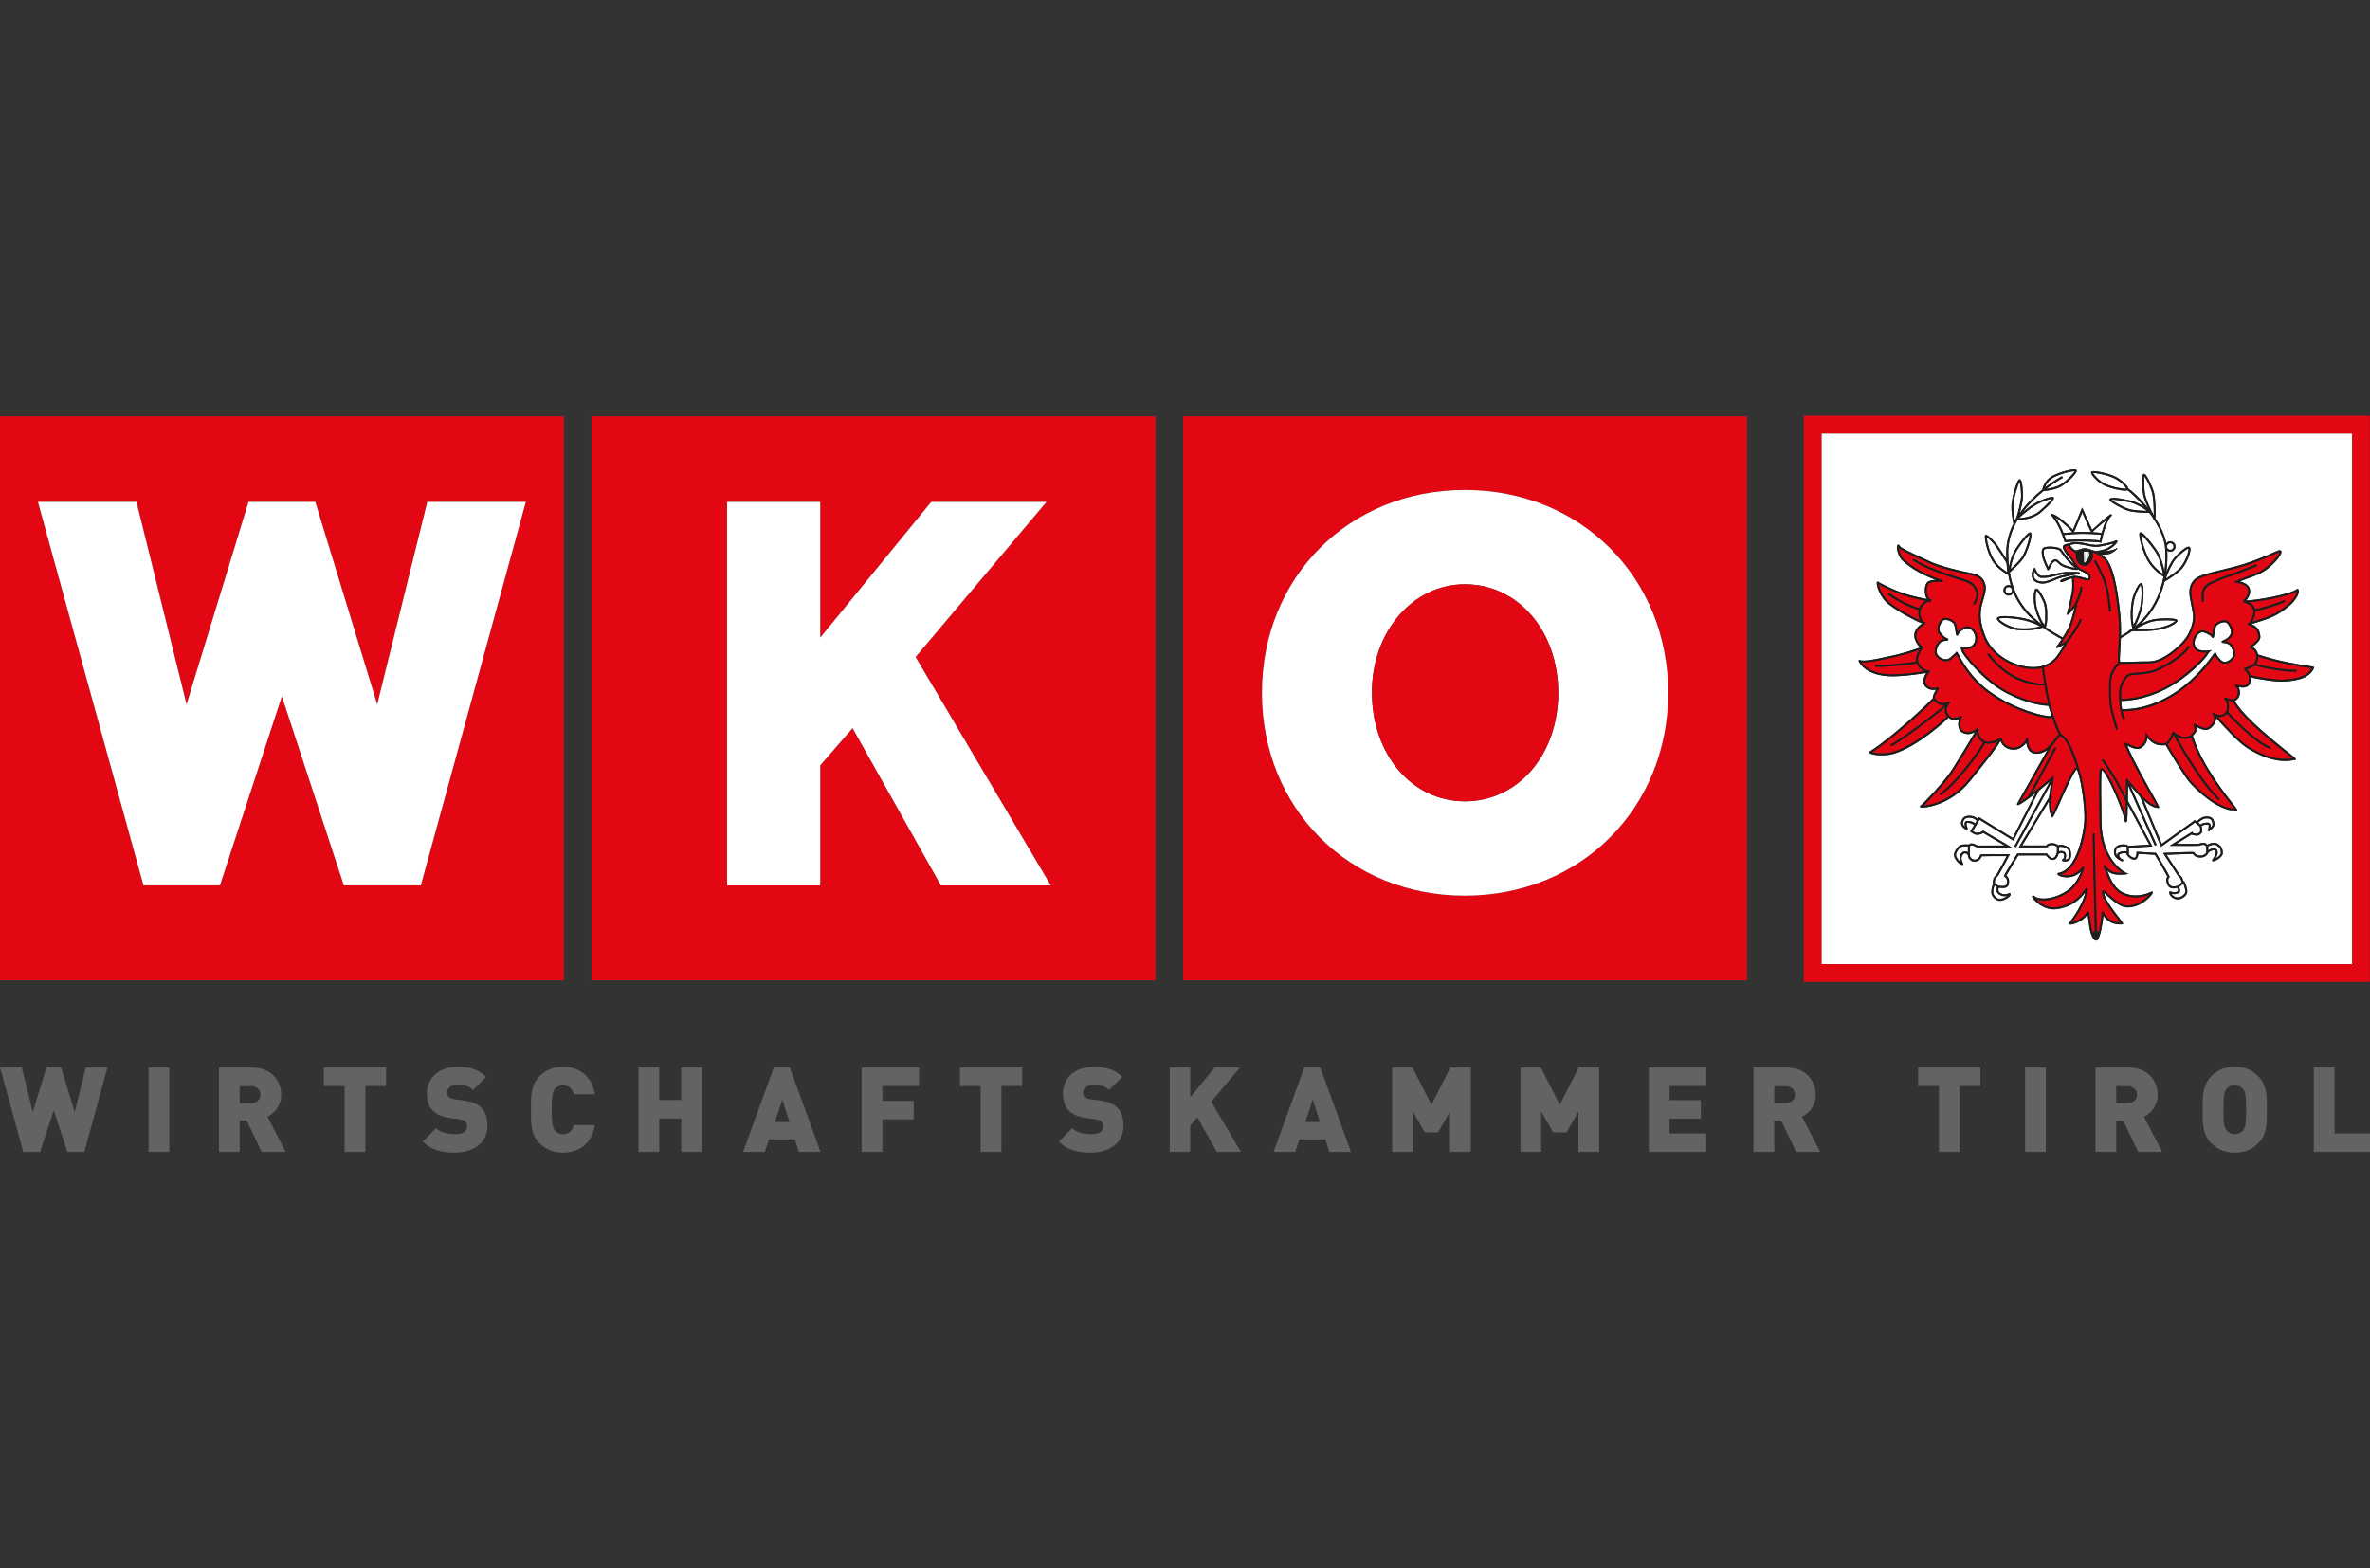 <?xml version="1.0" encoding="UTF-8"?>
<svg xmlns="http://www.w3.org/2000/svg" xmlns:xlink="http://www.w3.org/1999/xlink" id="Ebene_1" width="340" height="225" viewBox="0 0 340 225">
  <rect x="0" y="0" width="340" height="225" fill="#333333" stroke="none"/>
  <defs>
    <style>.cls-1{fill:none;}.cls-2{fill:#1d1d1b;}.cls-3{clip-path:url(#clippath-1);}.cls-4{fill:#fff;}.cls-5{fill:#e30613;}.cls-6{fill:#646363;}.cls-7{clip-path:url(#clippath);}</style>
    <clipPath id="clippath">
      <rect class="cls-1" y="59.644" width="340" height="105.712"></rect>
    </clipPath>
    <clipPath id="clippath-1">
      <rect class="cls-1" y="59.644" width="340.001" height="105.712"></rect>
    </clipPath>
  </defs>
  <g class="cls-7">
    <path class="cls-5" d="M133.591,72.008h16.534l-18.774,22.251,19.392,32.763h-15.762l-12.672-22.561-4.635,5.332v17.23h-13.369v-55.014h13.369v19.47l15.916-19.47ZM84.863,140.623h80.898V59.724h-80.898v80.898Z"></path>
    <polygon class="cls-4" points="117.674 109.791 122.311 104.459 134.983 127.022 150.745 127.022 131.35 94.259 150.127 72.007 133.59 72.007 117.674 91.478 117.674 72.007 104.307 72.007 104.307 127.022 117.674 127.022 117.674 109.791"></polygon>
    <path class="cls-5" d="M61.303,71.998h14.14l-15.067,55.016h-11.05l-8.885-27.121-8.887,27.121h-10.971l-15.146-55.016h14.141l7.186,29.054,8.885-29.054h9.58l8.887,29.054,7.186-29.054ZM0,140.623h80.898V59.724H0v80.898Z"></path>
    <polygon class="cls-4" points="54.117 101.052 45.232 72 35.65 72 26.764 101.052 19.579 72 5.439 72 20.583 127.013 31.555 127.013 40.441 99.893 49.326 127.013 60.376 127.013 75.442 72 61.302 72 54.117 101.052"></polygon>
    <g class="cls-3">
      <path class="cls-5" d="M210.142,128.488c-16.642,0-29.102-12.539-29.102-29.099,0-16.561,12.46-29.099,29.102-29.099,16.635,0,29.174,12.537,29.174,29.099,0,16.559-12.539,29.099-29.174,29.099M169.728,140.623h80.9V59.723h-80.9v80.9Z"></path>
      <path class="cls-4" d="M210.143,114.957c-7.597,0-13.326-6.726-13.326-15.645,0-8.686,5.853-15.491,13.326-15.491,7.64,0,13.401,6.693,13.401,15.568,0,8.876-5.761,15.568-13.401,15.568M210.143,70.292c-16.642,0-29.102,12.537-29.102,29.097,0,16.561,12.46,29.1,29.102,29.1,16.635,0,29.174-12.539,29.174-29.1,0-16.559-12.539-29.097-29.174-29.097"></path>
      <path class="cls-5" d="M210.143,83.821c-7.473,0-13.326,6.805-13.326,15.491,0,8.919,5.729,15.645,13.326,15.645,7.64,0,13.401-6.692,13.401-15.566,0-8.876-5.761-15.57-13.401-15.57"></path>
      <path class="cls-4" d="M296.265,122.307c.208.252.138.71.023.954-.009.018-.018.036-.027.054.149-.002.327-.031.456-.18.084-.101.145-.42.099-.783-.036-.282-.128-.503-.239-.582-.347-.241-1.015-.384-1.168-.255-.011.009-.023.016-.034.022-.002.158-.009.413-.014.6.054-.018.102-.029.137-.034.241-.045.586-.016.767.205"></path>
      <path class="cls-4" d="M289.217,121.543l-.241-.138c.04-.066,4.207-7.637,5.086-9.266l-1.563,1.29-3.645,7.173-4.867-3-.221.366-.002-.002-.307.537-.007-.004c-.005.011-.011.022-.016.032-.086.147-.313.501-.429.683.172.119.456.284.661.262.575-.056.72-.237.722-.239l.074-.097.11.056,4.024,2.362-.501.004c-.167.002-4.107.032-4.358.016-.14-.009-.26-.075-.39-.144-.142-.075-.287-.154-.471-.163-.095,0-.154.029-.226.068-.014.009-.031.018-.047.027l-.002.16c-.005.248-.02.95-.013,1.166.004.023.007.049.009.074.013.144.253.575.693.56.379-.02.641-.243.78-.661.045-.126.054-.144,4.04-.128l.228.002-.106.201c-.052.099-1.268,2.404-1.557,2.856-.045.072-.104.126-.167.185-.124.117-.252.237-.313.516-.029.137-.014.26-.004.37.002.018.005.036.007.052l.487.329-.004.005c.043,0,.093.009.149.016.485.077.992.102,1.072-.3.135-.666-.178-.904-.32-.974l-.056-.027-.018-.061c-.022-.075-.043-.153,1.859-3.205l.04-.065h4.261l.04.063c.108.165.445.586.738.586.009,0,.016-.002.023-.002.334-.025.458-.307.595-.702.004-.011.009-.022.013-.031.004-.097.018-.649.022-.868-.016-.009-.031-.02-.045-.031-.122-.083-.289-.199-.55-.216-.368-.025-.595.056-.675.133-.022.018-.032.036-.032.052v.057l-.04.041q-.057.056-3.907.04l-.244-.002,4.342-7.179.266-1.946c-1.062,1.96-4.956,9.034-4.998,9.106"></path>
      <path class="cls-4" d="M283.577,117.739c-.128-.129-.429-.392-.83-.424-.083-.007-.162-.011-.237-.011-.469,0-.783.156-.902.738-.041.205.137.419.309.562-.074-.237-.137-.516.002-.699.081-.104.208-.151.381-.146.449.022.855.169,1.051.374l.226-.395Z"></path>
      <path class="cls-4" d="M286.493,127.253l-.352-.237c-.068.102-.271.814-.171,1.157.092.318.521.848,1.051.772.361-.05.737-.257.956-.429-.255.066-.618.102-1.006-.09-.708-.349-.589-.882-.478-1.173"></path>
      <path class="cls-4" d="M298.367,82.144l.047.07-.081.147-.093-.002h-.005c-.255,0-1.829.325-2.54.512-.219.059-.508.18-.816.307-.609.253-1.293.539-1.852.539-.034,0-.068,0-.101-.004-.961-.061-1.292-.517-1.398-.887-.153-.525.079-1.157.257-1.286l.144-.106.066.167c.11.278.48,1.004.873,1.015.76.025,1.22-.095,1.752-.232.431-.111.92-.237,1.649-.316.07-.009,1.392-.05,1.904.016.027-.002.045-.004.072-.002v.014c.066.013.11.027.122.047M266.767,94.642l.084.049c.469.278,2.673-.212,3.857-.472.372-.083.686-.153.893-.189.781-.14,3.165-.852,3.904-1.15-.126-.084-.237-.203-.307-.287-.305-.363-.638-1.004-.566-1.615.09-.762.767-1.286,1.141-1.54-.957-.347-3.137-1.496-4.667-2.621-1.554-1.143-1.911-2.95-1.866-3.232l.014-.084.171-.072.068.063c.131.106,2.175,1.196,3.938,1.728,1.125.34,2.371.609,3.027.72-.066-.088-.126-.198-.174-.323-.226-.584-.196-1.407.068-1.915.208-.399.823-.496,1.355-.512-1.951-.726-3.48-1.601-4.674-2.666-.832-.742-.968-1.985-.862-2.264.047-.119.135-.126.165-.126.131,0,.185.146.207.201.097.255,1.82,1.046,2.961,1.568.494.226.968.444,1.351.631,1.405.686,4.575,1.435,5.961,1.685,1.381.248,1.807.866,2.019,1.717.147.586-.11,1.453-.336,2.219-.106.357-.205.693-.248.95-.124.747-.311,1.874.521,4.072,1.335,3.523,5.718,4.987,8.034,4.408,1.588-.397,2.224-1.369,2.529-1.838l.063-.095c.252-.374.548-.857.717-1.171-.314.18-.701.349-.875.426-.027.013-.048.022-.061.027-.009.005-.018.011-.025.013l-.126.041-.056-.12c-.038-.099.022-.149.097-.187.061-.057.345-.442.695-.979-.986-.544-1.888-1.096-2.705-1.681-.133.056-1.06.413-2.632.413-.275,0-.568-.013-.88-.038-1.238-.101-2.603-.916-2.964-1.41-.081-.111-.111-.208-.092-.295.137-.595,3.113-.162,3.71-.029.823.183,1.416.392,1.849.578-1.405-1.177-2.484-2.524-3.201-4.225-.122.252-.379.426-.675.426-.419,0-.758-.34-.758-.756s.34-.756.758-.756c.106,0,.208.022.3.063-.149-.483-.275-.993-.374-1.532l-.005-.002c-.142-.05-1.401-.724-2.168-1.845-.88-1.288-1.29-3.55-1.155-3.799l.038-.068.108-.02c.307-.014,1.36,1.081,1.676,1.572.092.142.223.336.37.555.399.593.692,1.037.887,1.36-.014-.278-.029-.555-.032-.848-.014-1.559.399-2.982,1.04-4.252-.034-.14-.323-1.389-.298-2.526.023-1.117.746-3.539,1.063-3.789.061-.047.137-.057.203-.023.366.187.404,2.31.397,2.533-.018.528-.278,1.611-.471,2.319.968-1.381,2.157-2.522,3.226-3.388.052-.234.37-1.457,1.611-2.059,1.205-.584,3.014-1.022,3.28-.792.027.023.072.077.063.172-.043.395-1.378,1.766-2.298,2.26-.922.494-2.222.609-2.477.627-.968.781-2.035,1.791-2.941,3.0.327-.269.674-.537.947-.742,1.29-.97,2.991-1.471,3.329-1.414.081.014.138.066.158.14.108.435-2.023,2.213-2.044,2.229-1.148.88-2.82.959-3.171.965-.81,1.383-1.358,2.971-1.342,4.737.007.706.052,1.36.124,1.985.095-.571.302-1.425.715-2.19.508-.949,1.879-2.743,2.28-2.774.065-.004.126.02.163.07.239.313-.289,2.077-.887,3.3-.437.887-2.048,2.269-2.118,2.328l-.045.04c.559,3.402,2.141,5.61,4.579,7.441-.252-.377-.587-1.006-.902-2.052-.372-1.232-.291-2.842.045-3.045.034-.02.104-.047.196-.009.386.158,1.137,1.606,1.277,2.147.189.728.178,1.277.167,1.719-.004.165-.005.32.002.467.022.395-.176,1.143-.185,1.175l-.007.029c.738.508,1.545.995,2.418,1.475.221-.35.456-.746.679-1.159.428-.798.828-2.314,1.017-3.149-.352.451-.843,1.024-.952,1.037l-.084.009-.093-.144.047-.081c.068-.156.607-2.447.711-3.153.084-.577.034-1.504.011-1.87-.061.016-.12.031-.178.043-.172.066-.388.158-.555.226-.756.318-.843.349-.931.23l-.065-.088.083-.111c.147-.176.654-.34,1.389-.523.225-.084.327-.108.395-.095l.036-.007c.354-.086,1.04.097,1.588.246.181.049.34.09.449.111.047.009.128.02.158-.018.048-.057.038-.226-.025-.386-.092-.235-.972-.645-1.259-.78-.056-.027-.108-.072-.162-.111-.271.183-1.227-.074-1.985-.325-.481-.158-.751-.419-.947-.607-.174-.169-.259-.252-.39-.239-.343.029-.607.62-.747.936-.102.232-.145.329-.262.329h-.004l-.092-.002-.05-.102c-.014-.034-.047-.106-.092-.203-.18-.392-.555-1.207-.645-1.692-.122-.67-.038-1.085.252-1.236.496-.257,2.233-.126,2.513.273.672.965,1.288,1.692,1.843,2.172-.065-.095-.128-.192-.189-.287-.189-.295-.366-.571-.537-.733-.39-.368-1.037-1.333-.898-1.629.129-.278.701-.354.814-.366l.066-.007.031.031c.507-.417,1.942-.142,2.113-.108l.323.068c.654.137,1.214.255,1.717.198.616-.072,2.246-.465,2.402-.564.065-.045.239-.16.334-.02.174.255-.742.952-.751.958-.472.334-.614.384-.778.446-.041.014-.084.031-.138.052-.025.011-.056.023-.092.036.569-.011,1.353-.223,1.54-.329.034-.031.061-.057.081-.077l.049-.047.104.088-.097.104c-.011.013-.027.025-.047.038-.196.178-.582.49-.993.618-.23.072-.679.122-1.063.122h-.029c.216.151.46.347.638.562.927,1.114,1.565,3.667,2.007,8.034.106,1.049.115,2.086.09,3.036.404-.219.781-.451,1.137-.693l-.102-.004.442-.234c.061-.043.119-.088.176-.133l-.013-.05c-.393-1.419-.19-3.099-.084-3.756.153-.943.808-2.483,1.22-2.669.102-.047.18-.016.217.007.397.244.23,2.454.122,3.122-.189,1.182-.789,2.475-1.071,3.038,2.511-2.073,3.631-4.719,4.078-7.108-.079-.049-1.547-.949-2.346-2.413-.693-1.272-1.279-3.487-1.101-3.859.038-.079.099-.101.133-.108.465-.093,2.314,2.54,2.332,2.567.539.769.943,2.14,1.112,3.002.151-1.155.158-2.222.108-3.097-.084-1.46-.724-2.907-1.536-4.186l-.029.054-.12-.226c-.009-.018-.061-.115-.138-.268-.151-.219-.305-.433-.462-.641-.02.002-.034.002-.059.002-.53,0-2.109-.025-2.964-.293-.882-.277-2.54-1.2-2.686-1.495l-.027-.054.016-.083c.119-.336.859-.296,3.038.162.668.14,1.417.543,1.985.896-1.085-1.268-2.109-2.147-2.42-2.362-.079.027-.194.043-.345.043-.679,0-1.981-.278-2.962-.722-.88-.399-1.935-1.487-1.931-1.868.002-.084.045-.154.119-.185.323-.14,2.226.216,3.367.767.941.454,1.802,1.355,1.883,1.716.458.298,1.646,1.353,2.811,2.801-.278-.613-.55-1.279-.659-1.755-.207-.904-.252-2.923-.018-3.122l.059-.05.104.018c.325.101,1.134,1.822,1.353,2.644.239.895.307,3.119.216,3.717.713,1.103,1.304,2.328,1.556,3.571.14-.163.343-.268.575-.268.417,0,.754.34.754.756s-.338.756-.754.756c-.163,0-.314-.052-.438-.142.04.878.022,1.928-.133,3.058.304-.711.711-1.545,1.121-2.023.631-.737,1.75-1.712,2.147-1.619.045.011.124.045.167.16.14.388-.246,1.75-1.069,2.84-.666.878-2.456,1.92-2.619,2.014-.485,2.064-1.493,4.259-3.446,6.097.555-.284,1.195-.562,1.78-.675,1.177-.228,3.167-.208,3.437.032.061.056.083.138.057.223-.104.35-1.284,1.017-2.894,1.263-.945.144-2.052.172-2.795.172-.408,0-.695-.009-.799-.013-.489.354-1.024.688-1.608.997-.022.636-.058,1.225-.09,1.741-.045.731-.092,1.487-.027,1.651.217.045.947.023,1.786-.002.681-.02,1.529-.045,2.391-.045,1.933,0,4.333-2.132,5.188-3.273.837-1.117,1.216-2.641,1.101-3.471-.074-.517-.169-.981-.26-1.43-.277-1.337-.496-2.395.282-3.39.555-.711,1.717-.993,4.029-1.554.519-.128,1.099-.268,1.746-.429,2.413-.611,4.511-1.532,5.639-2.028.641-.282.868-.379.981-.379.137,0,.237.072.266.19.128.523-1.468,2.325-2.894,3.072-.605.318-1.778.738-2.635,1.046-.154.056-.311.113-.451.163.534.124,1.207.435,1.399.922.325.835-.219,1.489-.48,1.804-.004.004-.005.007-.009.011,1.401-.02,6.081-.803,7.306-1.619l.066-.045.086.036c.07.036.106.115.113.246.009.237-.077,1.507-2.826,3.223-1.108.695-2.781,1.191-3.679,1.457-.108.032-.212.063-.304.092.975.413,1.214.959,1.29,1.777.054.582-.684,1.144-1.081,1.448-.018.013-.036.027-.054.041.595.34.706.751.769.981.013.045.027.101.038.117,3.156,1.029,5.837,1.423,7.125,1.611.783.113.844.124.895.221l.032.063-.032.072c-.614,1.231-1.784,1.75-4.31,1.919-1.092.072-3.983-.386-4.773-.625.002.023.004.049.005.07.022.28.057.749-.239,1.069-.399.429-1.072.356-1.509.266.235.402.3,1.013.05,1.43-.235.392-.445.521-.589.566.913,1.646,3.683,4.275,8.242,7.832q.546.424.523.517l-.02.088-.088.016c-.875.174-3.199.632-6.884-1.707-1.389-.88-3.462-3.221-4.349-4.22-.032-.038-.065-.074-.097-.11.013.44-.171,1.044-.936,1.575-.571.399-1.444-.034-1.919-.3.156.659-.137.94-.34,1.134-.126.12-.149.154-.135.201,1.248,4.083,4.633,8.341,5.907,9.943q.498.625.451.722l-.038.079h-.09c-2.892,0-6.052-3.363-6.658-4.037-.826-.922-3.106-4.764-3.478-5.395-.237.032-.857.088-1.434-.131-.507-.196-.925-.604-1.168-.88-.065.399-.275,1.029-.949,1.435-.577.347-1.428-.097-1.937-.363-.014-.007-.029-.014-.043-.022.997,2.361,2.867,5.664,3.887,7.47q.758,1.338.704,1.432l-.041.068h-.081c-.688,0-1.425-.494-2.109-1.126l2.612,6.271,4.755-3.406.243.198c.207-.203.726-.659,1.241-.702.582-.049,1.193.031,1.311.988.061.483-.322.76-.55.923-.052.038-.124.09-.138.111l-.066.097-.228-.095.054-.147c.171-.465.106-.627.072-.675-.013-.016-.047-.068-.187-.057-.596.029-.805.192-.81.235.135.235.084.754.072.857l-.004.038-.023.031c-.014.02-.356.478-.785.428-.334-.032-.564-.088-.69-.167l-2.186,1.358c1.187.005,2.889.009,3.058-.002.093-.007.192-.032.304-.061.16-.041.34-.088.571-.097.19-.02.323.115.437.214.025.022.059.05.084.07.232-.19,1.085-.449,1.511-.124l.102.077c.309.226.6.44.6,1.275,0,.503-1.002,1.135-1.383,1.135h-.086l-.04-.077c-.043-.083,0-.14.075-.244.146-.198.53-.724.399-1.108-.022-.063-.065-.137-.212-.146-.293-.025-.708.216-.832.338-.002.047-.004.081-.007.101l-.041-.007c-.074.271-.553.645-1.125.611-.657-.034-.916-.311-1.017-.521-.401-.007-2.361.063-3.798.122.408.622,1.619,2.474,1.856,2.849.027.041.072.083.122.131.135.126.318.296.395.661.025.113.045.137.045.138.047.013.102.032.154.095.117.138.508,1.153.375,1.601-.131.451-.756.925-1.358.925-.052,0-.102-.002-.151-.009-.433-.061-.76-.34-.922-.58-.111-.165-.156-.323-.126-.446l.014-.061.059-.036c.066-.034.128-.013.21.018.167.061.516.185.949-.049.093-.05.002-.3-.079-.49-.002,0-.004.002-.005.002-.284.068-1.038.248-1.369-.372-.196-.368-.257-.74-.167-1.019.029-.09.072-.165.126-.221-.189-.39-1.157-2.053-1.798-3.135l-2.369-.146c-.022.205-.086.564-.286.744-.092.083-.199.117-.325.113-.503-.038-1.013-.521-1.155-.931-.093-.059-.807-.009-.979.199-.052.065-.014.18.014.243.063.146.169.269.26.349.054.029.111.057.171.084l.101.047.005.124-.023.108h-.111c-.092,0-.198-.052-.298-.133-.471-.255-.746-.528-.812-.805-.178-.72.05-1.193.677-1.401.352-.119,1.019-.111,1.261.065.027.018.049.04.063.059.368-.014,1.872-.099,3.002-.165l-3.09-5.752c-.05,2.519-.093,2.522-.26,2.533-.151.016-.178-.154-.199-.302-.23-1.489-2.621-6.941-3.252-7.166-.151.381-.12,2.75-.084,5.479.009.618.016,1.277.025,1.972.063,5.594,3.438,7.225,3.472,7.241l.411.19-.447.072c-.036.005-.909.14-1.773-.068-.32-.075-.609-.282-.841-.492.305.844.918,2.47,2.152,3.106,1.775.914,3.499.26,4.159-.065l.088-.045.093.066c.036.034.068.099.022.205-.176.383-1.787,2.19-3.805,2.014-.966-.084-2.078-1.099-2.743-1.705-.149-.137-.311-.284-.419-.37.04.891,1.689,2.984,2.335,3.801q.428.543.384.636l-.034.077-.086.005c-1.187.083-2.093-.345-2.693-1.256-.095.999-.446,3.219-.882,3.53-.049.034-.101.052-.154.052-.029,0-.059-.005-.088-.016-.659-.259-.884-1.698-1.058-3.149-.023-.199-.049-.413-.074-.568-.887,1.141-2.237,1.459-2.524,1.432-.095-.009-.135-.057-.153-.095l-.032-.075.052-.077c1.635-2.12,2.179-3.681,2.326-4.398-.593.789-1.809,2.168-4.227,2.445-1.778.203-3.246-1.328-3.401-1.73-.048-.128.025-.192.049-.208.113-.084.241.027.307.084.591.498,2.479.535,4.484-.693,1.211-.742,1.893-2.122,2.175-2.869-1.376,1.297-2.863.737-3.043.661-.32-.133-.35-.239-.341-.318l.013-.102.128-.036c2.743-.46,3.62-5.948,3.704-7.392.144-2.432-.686-7.06-1.096-7.443-.415.241-1.946,3.706-2.605,5.199q-.729,1.655-.853,1.66l-.086.004-.043-.077c-.325-.589-.404-1.419-.377-2.26l-3.855,6.372c1.299.007,3.031.009,3.455.004.02-.043.049-.083.088-.12.165-.154.489-.232.884-.207.338.022.557.174.688.264.022.014.045.031.065.043.331-.198,1.09.018,1.459.273.244.171.327.559.356.772.045.35.011.794-.163.999-.357.417-.954.248-1.031.21l-.097-.05.05-.214h.11c.013-.007.084-.086.131-.266.054-.208.038-.419-.04-.512-.07-.084-.23-.131-.408-.119-.183.011-.295.074-.311.097-.128.372-.298.86-.841.902-.433.034-.837-.46-.97-.647h-3.958c-.618.992-1.545,2.506-1.748,2.899.199.142.507.489.359,1.211-.144.715-1.047.571-1.387.519-.011-.002-.022-.004-.032-.005-.115.296-.147.6.336.839.444.216.846.066,1.04-.005.099-.036.16-.061.228-.023l.056.029.018.065c.022.081,0,.169-.063.26-.187.277-.787.641-1.311.715-.047.007-.092.011-.138.011-.602,0-1.094-.557-1.218-.979-.129-.447.117-1.284.226-1.414.002-.013-.007-.086-.013-.138-.013-.119-.031-.278.007-.458.079-.363.262-.535.393-.661.052-.047.097-.09.124-.131.234-.366,1.128-2.048,1.439-2.634-1.349-.004-3.187-.002-3.577.022-.183.476-.528.742-.999.767-.638.043-.956-.557-.983-.807h-.004c-.004-.014-.004-.036-.005-.07-.023-.11-.084-.232-.244-.282-.199-.065-.471-.043-.632.428-.131.384.07.762.156.923.047.084.079.146.034.219l-.04.068-.083.002c-.406,0-1.117-.857-1.175-1.308-.057-.474.287-1.008.631-1.351.34-.341.992-.298,1.304-.278.129.009.153.007.246-.047.083-.049.192-.117.377-.106.246.011.437.113.589.196.106.057.198.106.277.111.171.011,2.361-.002,3.835-.013l-3.067-1.8c-.119.092-.359.217-.83.264-.392.043-.905-.35-.963-.395l-.099-.077.068-.106c.002,0,.379-.584.494-.783.002-.075-.318-.327-.907-.356-.05-.004-.119.002-.145.038-.075.099.027.413.077.564.059.18.092.278.009.356l-.063.061-.104-.032c-.19-.077-.832-.512-.724-1.037.19-.925.834-.999,1.434-.947.446.036.783.291.958.458l.167-.278,4.849,2.987,3.28-6.428c-.298.237-.596.467-.88.681-.018.027-.031.047-.038.054l-.014-.014c-.835.627-1.534,1.089-1.667.992-.027-.02-.11-.097-.029-.244.648-1.157,1.674-2.971,2.61-4.624.666-1.177,1.308-2.31,1.717-3.04-.456.332-1.099.627-1.845.525-.864-.12-1.114-.992-1.184-1.572-.11.147-.248.304-.413.447-.356.309-.943.656-1.723.544-1.006-.142-1.403-.841-1.577-1.243-.374.746-1.55,2.294-4.34,5.745-2.982,3.686-6.76,3.902-7.071,3.807l-.09-.027-.036-.199.097-.056c.225-.126,3.358-3.349,4.487-5.131.911-1.434,2.661-4.293,3.296-5.4-.453.246-1.175.48-1.874.041-.663-.419-.561-1.337-.415-1.908-.207.063-.496.092-.882.092-.264,0-.433-.147-.543-.244-.025-.023-.059-.052-.079-.066-.004.004-.009.011-.014.018-.174.232-4.331,4.144-7.85,5.179-1.441.424-3.341.169-3.478-.138-.036-.079-.005-.167.072-.216,3.045-1.868,8.504-7.01,9.027-7.64-.059-.253.156-.666.438-1.171.005-.009.011-.018.016-.027-.426.079-1.15.061-1.604-.537-.271-.354-.226-.807-.142-1.125.072-.264.198-.532.34-.735-2.366.377-4.189.534-5.423.46-3.489-.208-4.258-2.123-4.263-2.143l-.029-.09.145-.131ZM298.706,72.806l.133.302c.437.999,1.08,2.454,1.299,2.914.498-.46,2.07-1.89,2.563-2.188.063-.04.111-.057.131-.056l.086.013.052.167-.079.077c-.724.683-1.193,2.695-1.417,3.661l-.048.214-.144-.101c-.199-.027-1.559-.128-2.515-.137-1.25-.011-2.443.093-2.454.095l-.113.009-.032-.11c-.007-.022-.654-2.222-1.816-3.647-.12-.147-.038-.237-.009-.26.25-.205,1.978,1.078,3.036,2.247.223-.48.823-1.947,1.205-2.896l.122-.305ZM261.303,138.323h76.141V62.182h-76.141v76.141Z"></path>
      <path class="cls-4" d="M281.94,121.412c-.273,0-.611.036-.785.21-.372.372-.587.814-.55,1.121.032.255.349.672.613.9-.088-.226-.155-.537-.043-.86.264-.769.817-.654.979-.602.057.018.11.043.158.074.002-.187.005-.428.011-.733l.002-.093c-.022,0-.049-.002-.077-.004-.077-.005-.185-.013-.307-.013"></path>
      <path class="cls-5" d="M337.444,138.323h-76.141V62.182h76.141v76.141ZM339.983,59.644h-81.216v81.216h81.216V59.644Z"></path>
      <path class="cls-5" d="M284.783,106.614c-.257.595-3.548,5.44-6.377,7.487l-.162-.225c2.863-2.073,6.104-6.954,6.28-7.36-.02-.011-.04-.022-.059-.032-.447-.25-.78-.751-.889-1.338-.203.359-.552.94-1.135,1.902-.744,1.223-1.66,2.705-2.177,3.523-.94,1.482-3.456,4.204-4.326,5.008.963-.056,4.019-.672,6.487-3.726,2.49-3.077,3.719-4.68,4.189-5.476-.512.243-1.241.399-1.831.235"></path>
      <path class="cls-5" d="M279.088,101.422c-1.462,1.277-6.927,5.366-7.782,5.63l-.083-.264c.859-.266,6.771-4.699,7.823-5.687-.65.208-1.268-.216-1.638-.684-.993,1.112-6.072,5.743-8.842,7.502.453.14,1.818.307,3.023-.049,3.386-.995,7.545-4.861,7.708-5.08.014-.018.031-.029.045-.045-.117-.146-.262-.366-.334-.631-.054-.198-.004-.453.079-.692"></path>
      <path class="cls-5" d="M319.593,100.478c.221.44.228,1.177.047,1.633.487.548,3.629,3.999,6.124,5.096l-.111.253c-2.45-1.078-5.493-4.358-6.158-5.096-.214.271-.534.44-.907.478-.146.014-.291,0-.437-.027.025.029.047.052.075.084.877.99,2.934,3.311,4.29,4.171,3.237,2.053,5.38,1.897,6.39,1.723-.068-.056-.151-.119-.239-.189-1.748-1.362-7.046-5.493-8.362-8.005-.225.005-.487-.057-.711-.122"></path>
      <path class="cls-5" d="M323.514,87.401c.753-.09,3.717-1.019,4.209-1.329l.147.235c-.519.327-3.483,1.259-4.315,1.367.025.501-.198,1.112-.463,1.534.036-.011.068-.022.11-.034.886-.262,2.535-.751,3.613-1.425,2.317-1.446,2.648-2.52,2.686-2.892-1.374.753-5.201,1.428-6.895,1.545.404.208.776.507.909.999"></path>
      <path class="cls-5" d="M311.826,105.343l.014-.007c-.005-.002-.007-.004-.011-.007-.002.005-.002.009-.004.014"></path>
      <path class="cls-5" d="M323.678,95.249c1.044.3,4.29.965,5.758.825l.025.275c-1.583.146-5.107-.596-6.007-.878-.399.28-.819.476-1.123.562.18.181.42.476.503.821.007.002.011-.002.02.002.417.174,3.593.729,4.775.649,2.312-.154,3.426-.6,4.01-1.629-.137-.025-.363-.059-.614-.095-1.277-.187-3.914-.573-7.056-1.595.014.314-.084.771-.289,1.065"></path>
      <path class="cls-5" d="M312.203,105.584c.765,1.396,3.769,6.711,6.255,8.998l-.189.203c-2.795-2.572-6.113-8.697-6.467-9.356-.128.42-.496,1.081-.873,1.335.363.613,2.643,4.453,3.442,5.343.571.638,3.48,3.737,6.181,3.934-.074-.093-.169-.214-.269-.341-1.272-1.599-4.626-5.822-5.917-9.92-.145.07-.361.158-.596.201-.634.113-1.182-.153-1.566-.397"></path>
      <path class="cls-5" d="M300.6,80.322c.225.275,1.27,2.246,1.602,3.422.311,1.099.526,2.404.64,3.877l.007.095-.275.025-.009-.099c-.111-1.455-.323-2.741-.629-3.823-.332-1.173-1.372-3.104-1.55-3.323l.214-.174ZM304.232,98.214c.51-1.184.843-1.59,1.798-1.662l.237-.016c.781-.057,1.399-.102,2.377-.309,1.029-.216,4.509-2.154,5.276-3.589l.244.131c-.817,1.525-4.369,3.499-5.463,3.729-.997.21-1.653.259-2.414.313l-.235.018c-.783.057-1.06.323-1.565,1.495-.19.438-.235,1.175-.198,1.951,1.989-.022,4.202-.604,6.252-1.651,3.228-1.649,5.664-4.396,5.914-4.831.04-.068.075-.126.106-.176-.429.018-1.195-.009-1.577-.374-.51-.487-.571-1.249-.158-1.989.446-.799,1.063-1.026,1.791-.649.472.244.654.343.769.462.007-.05.013-.104.02-.151.056-.462.133-1.092.384-1.36.302-.322.859-.569,1.292-.577h.018c.246,0,.449.075.591.219.399.399.819,1.324.566,1.861-.246.53-.604.78-.941.945.273.049.607.158.834.442.534.665.668,1.531.313,2.01-.331.447-.76.724-1.18.76-.307.027-.593-.075-.825-.295-.357-.34-.587-.661-.706-.884-.023.032-.05.068-.075.104-.578.803-2.339,3.244-5.199,5.226-3.41,2.361-6.446,2.65-7.723,2.65-.097,0-.181-.002-.257-.004.086.453.189.837.291,1.078l-.255.108c-.12-.284-.253-.798-.357-1.399-.05-.156-.097-.437-.126-.929-.099-.993-.084-2.039.183-2.659M317.066,83.557c1.277-.618,1.831-.805,2.596-1.065.163-.056.336-.113.526-.181,1.054-.366,3.485-1.346,3.51-1.356l.102.257c-.023.011-2.461.992-3.523,1.362-.19.066-.363.126-.526.181-.756.257-1.304.442-2.565,1.053-1.135.548-1.081,1.324-1.037,2.007.014.185.025.361.011.516l-.277-.027c.014-.133.004-.296-.009-.469-.049-.695-.113-1.646,1.191-2.276M294.382,101.926c.117.356.185.582.221.728.189.587.411,1.214.672,1.823.115.264.401.825.485.895,1.417.679,2.598,5.251,2.605,5.296l-.014.002c.514,1.407,1.053,5.244.94,7.18-.104,1.769-.999,6.814-3.654,7.585.207.081.539.163.941.156.566-.018,1.399-.232,2.149-1.168l.057-.07.185.041.014.097c.027.185-.697,2.553-2.461,3.634-1.705,1.044-3.442,1.254-4.385.904.512.514,1.558,1.272,2.77,1.132,2.562-.293,3.715-1.886,4.207-2.567l.151-.205.167.014.04.083c.063.153-.052,1.928-2.244,4.85.476-.099,1.511-.489,2.181-1.48l.052-.079.122.004c.147.036.169.183.262.959.065.537.162,1.338.334,1.969.104-.052.228-.088.352-.108-.043-1.701-.331-12.923-.302-14.055l.277.005c-.027,1.11.26,12.374.302,14.037.097.005.21.029.287.084.225-.952.424-2.303.408-2.732l-.005-.111.111-.059c.113-.034.163.063.212.154.496.943,1.29,1.419,2.361,1.421-.061-.081-.138-.18-.219-.278-1.279-1.624-2.563-3.392-2.375-4.191l.018-.077.095-.049c.138-.041.271.07.749.507.64.584,1.708,1.559,2.581,1.635,1.514.126,2.792-.959,3.3-1.54-.862.34-2.411.71-4.008-.113-1.367-.704-2.005-2.479-2.312-3.332-.061-.171-.108-.304-.14-.366-.122-.237-.163-.316-.054-.392.106-.07.18.013.273.119.171.199.627.726,1.112.843.458.11.927.117,1.252.101-.92-.62-3.203-2.628-3.257-7.265-.007-.693-.016-1.353-.023-1.971-.065-4.875-.049-5.745.302-5.767h.013c.844,0,2.871,4.974,3.433,6.857.023-.532.041-1.29.054-2.007-1.116-2.583-3.018-5.459-3.467-5.966l.208-.183c.424.48,2.127,3.04,3.27,5.499.002-.068.004-.138.004-.203.002-.126.005-.25.007-.368l.016-2.226.51.578c.138.135.323.349.607.683.049.057.099.119.151.18l.708.801c.744.807,1.631,1.619,2.411,1.757-.122-.226-.349-.625-.598-1.065-1.06-1.877-3.036-5.37-4.008-7.759-.045-.11.014-.174.034-.192.095-.088.207-.032.499.12.428.223,1.222.64,1.665.372.882-.532.843-1.514.841-1.556l-.025-.483.277.397c.005.009.555.79,1.266,1.063.638.244,1.371.104,1.378.102l.029-.005-.023-.04c.402-.221.839-1.155.839-1.389,0-.106.063-.151.092-.165.113-.057.214.016.419.16.354.25.947.665,1.635.539.253-.047.483-.154.602-.217.027-.126.122-.221.214-.307.212-.205.453-.435.171-1.159l-.034-.092.074-.07c.081-.07.149-.032.329.07.345.199,1.266.728,1.752.388,1.002-.695.864-1.491.728-1.741l-.004-.005c-.083-.054-.165-.111-.237-.181l.192-.199c.284.269.679.41,1.054.372.318-.032.582-.18.749-.417.286-.408.225-1.489-.097-1.725-.074-.054-.185-.135-.124-.253.059-.12.165-.086.399-.016.237.074.665.201.907.154.011-.002.025-.005.034-.005.07-.004.253-.014.519-.456.259-.435.056-1.157-.214-1.347-.041-.027-.149-.102-.097-.217.052-.115.158-.09.322-.049.332.081,1.11.271,1.482-.129.214-.232.185-.609.165-.859-.007-.093-.013-.171-.004-.234h-.011c-.036-.388-.406-.742-.566-.893-.081-.079-.14-.137-.104-.23l.133-.088c.192,0,.762-.21,1.288-.593.255-.187.411-.88.341-1.137l.041-.011c-.045-.056-.068-.131-.09-.212-.065-.237-.162-.595-.796-.895l-.07-.034-.011-.083c-.011-.097.047-.142.26-.304.329-.252,1.013-.772.974-1.202-.074-.808-.305-1.266-1.38-1.646-.004.002-.007.005-.013.007l-.004-.014c-.013-.004-.022-.009-.036-.013l-.095-.032-.007-.111c.002-.077.02-.113.176-.172.291-.278.762-1.218.625-1.834-.149-.672-.898-.947-1.443-1.146l-.032-.013.047-.129.048-.131-.048.131.014-.022c.016-.072.075-.147.165-.255.246-.295.701-.843.435-1.525-.216-.548-1.322-.834-1.644-.805l-.12.011-.061-.122q-.031-.146,1.042-.53c.85-.305,2.012-.722,2.599-1.031,1.468-.769,2.829-2.47,2.754-2.759-.074.027-.458.196-.866.375-1.135.498-3.248,1.426-5.684,2.041-.647.163-1.227.305-1.748.431-2.249.546-3.379.821-3.877,1.457-.699.895-.501,1.845-.23,3.162.09.433.19.923.264,1.448.142,1.01-.365,2.625-1.151,3.675-.796,1.06-3.262,3.384-5.411,3.384-.859,0-1.705.023-2.384.043-1.008.031-1.581.043-1.834-.002l.014.022c-.241.16-1.159,1.301-1.223,2.264-.061.916-.106,2.975.162,4.211.259,1.198.783,2.899.789,2.916l-.264.083c-.005-.018-.535-1.73-.796-2.939-.273-1.266-.228-3.359-.167-4.288.066-1.002.92-2.118,1.277-2.418-.092-.221-.066-.722,0-1.789.083-1.346.198-3.19.009-5.053-.429-4.25-1.065-6.83-1.942-7.885-.349-.419-1.011-.787-1.019-.79-.194-.095-.401-.189-.605-.277-.029-.007-.061-.02-.092-.031-.002.154.029.523-.014.783-.049.296-.485,1.107-.999,1.159-.713.07-1.069-.413-1.232-.643-.14-.199-.223-1.015-.232-1.297-.086-.004-.171-.018-.246-.063-.239-.14-.733-.578-.785-.88,0-.005.002-.009.002-.014l-.009-.009c-.252.038-.496.129-.528.201-.013.135.404.902.837,1.311.194.185.381.476.578.783.26.402.555.86.841.993.76.356,1.29.65,1.399.932.083.21.12.496-.02.665-.065.077-.189.16-.424.111-.113-.022-.278-.066-.467-.117-.446-.12-1.112-.298-1.417-.252.023.341.081,1.347-.011,1.974-.065.435-.377,1.866-.582,2.682.273-.311.613-.717.74-.916l-.007-.004c.041-.099.092-.212.147-.336.269-.602.64-1.425.64-2.114h.277c0,.749-.383,1.604-.663,2.228-.029.066-.052.12-.079.178-.002.503-.648,2.926-1.148,3.855-.343.64-.86,1.471-1.24,1.998.232-.111.48-.243.622-.352.052-.04.093-.056.131-.061.469-.458,1.699-2.321,2.064-3.241l.259.102c-.318.799-1.572,2.813-2.163,3.363-.047.196-.248.614-.882,1.556l-.061.093c-.302.463-.92,1.385-2.369,1.852.047.404.519,3.442.693,4.193.004.018.171.857.494,1.98"></path>
      <path class="cls-5" d="M274.963,95.154c-.738.244-5.405.632-5.993.487l.066-.268c.614.151,5.45-.307,5.849-.483-.115-.571.205-1.24.49-1.68-1.166.465-3.693,1.085-3.726,1.09-.205.038-.514.106-.882.187-1.541.341-2.982.638-3.713.543.329.492,1.329,1.547,3.875,1.699,1.177.07,2.916-.075,5.158-.426-.052-.025-.104-.05-.156-.081-.23-.133-.742-.481-.968-1.069"></path>
      <path class="cls-5" d="M275.232,87.563c.004-.025.009-.049.014-.074-1.527-.345-3.769-1.698-4.425-2.195l.167-.221c.625.474,2.881,1.831,4.347,2.152.174-.406.521-.814.9-1.029.009-.005.018-.009.027-.013-1.089-.174-2.887-.69-2.912-.699-1.5-.453-3.203-1.297-3.821-1.649.093.535.541,1.875,1.739,2.758,1.304.958,3.133,1.958,4.187,2.418-.225-.429-.296-1.024-.225-1.448"></path>
      <path class="cls-5" d="M294.772,107.183l.241.137c-.025.045-.268.498-.62,1.155-1.554,2.899-2.443,4.549-2.898,5.37.464-.356.945-.735,1.378-1.083l.993-.821c.183-.158.325-.286.395-.361.052-.056.099-.075.14-.081l.248-.205-.058.411c.011.153-.029.415-.106.9-.181,1.164-.476,3.059-.023,4.204.133-.28.361-.796.598-1.333,1.552-3.519,2.418-5.316,2.84-5.37.007,0,.018.002.027.002-.377-1.265-1.328-4.028-2.299-4.493-.027-.014-.056-.041-.088-.079l-1.214,1.552-.013-.009c-.095.19-.262.487-.544.986-.399.708-.943,1.671-1.522,2.693-.859,1.516-1.793,3.167-2.441,4.322.266-.172.672-.467,1.134-.814.309-.512,2.323-4.27,3.208-5.923.354-.661.598-1.116.623-1.16"></path>
      <path class="cls-5" d="M274.595,80.505c-.083-.054-.153-.099-.219-.137l.142-.239c.066.04.14.086.226.142.657.422,2.026,1.301,6.95,2.797,1.25.381,1.759.834,2.093,1.865.138.417-.117,1.218-.359,1.608-.104.165-.199.25-.3.264l-.04-.273c.158-.079.569-1.108.437-1.514-.305-.938-.751-1.331-1.911-1.683-4.96-1.507-6.35-2.4-7.019-2.829M295.022,104.586c-.223-.519-.419-1.053-.589-1.563-.056.005-.108.011-.174.011-1.432,0-5.341-1.083-8.745-3.442-1.994-1.381-3.614-3.286-4.822-5.661-.002-.007-.005-.013-.007-.018-.05.047-.111.099-.189.163-.131.111-.309.26-.526.469-.243.23-.58.34-.954.307-.485-.041-.956-.314-1.261-.728-.356-.48-.221-1.346.311-2.01.232-.291.58-.399.857-.446-.239-.142-.383-.309-.652-.625l-.108-.124c-.519-.605-.049-1.644.359-2.055.147-.146.352-.219.609-.217.435.007.99.253,1.293.575.252.268.329.9.386,1.36.004.029.007.059.011.09.108-.18.291-.383.763-.627.735-.381,1.405-.154,1.836.623.392.701.291,1.577-.239,2.082-.415.395-1.2.415-1.556.402.005.025.011.054.016.086.084.465,3.11,4.304,6.377,5.975,3.004,1.536,5.098,1.735,5.819,1.753-.144-.578-.217-.956-.219-.965-.07-.3-.187-.956-.305-1.665-.446.027-1.902.027-3.936-.871-2.213-.975-3.675-2.815-4.157-3.42-.049-.061-.086-.108-.113-.142l.212-.178c.029.034.068.084.119.147.469.591,1.901,2.391,4.051,3.34,1.92.848,3.325.868,3.78.85-.154-.941-.302-1.902-.343-2.226-.02.005-.036.013-.056.018-2.409.602-6.974-.918-8.359-4.579-.792-2.093-.699-3.23-.535-4.214.045-.275.147-.62.255-.984.216-.733.462-1.561.332-2.075-.196-.787-.553-1.288-1.8-1.511-1.256-.226-4.52-.97-6.031-1.708-.383-.187-.855-.402-1.346-.629-1.556-.713-2.605-1.207-2.973-1.549.029.406.216,1.187.803,1.71,1.31,1.169,3.038,2.105,5.283,2.86.11.038.158.099.142.181-.023.129-.122.124-.357.117-.404-.016-1.473-.056-1.687.354-.228.438-.253,1.178-.057,1.687.086.221.205.368.334.417.065.023.171.063.201.142.011.004.023.004.034.007l-.099.259c-.235-.088-.476.004-.636.095-.417.237-.798.753-.869,1.175-.09.521.086,1.403.505,1.615.034.009.072.022.101.029l.088.02.02.092c.016.099-.045.14-.169.221-.289.19-1.056.695-1.143,1.423-.061.523.232,1.083.501,1.405.174.207.316.286.368.289.16.009.18.117.181.149.002.029-.023.059-.063.093l.016.018c-.198.178-.898,1.177-.753,1.875.131.634.681,1.011.911,1.144.332.19.605.235.693.207l.007.02c.054.007.079.034.095.095l.034.119-.052.022.004.007c-.009.002-.022.002-.031.004l-.034.014c-.113.049-.397.42-.521.884-.068.257-.108.618.093.884.492.647,1.423.449,1.552.372l.092-.054.095.07c.092.088.049.163-.128.48-.117.208-.474.844-.411.975l.032.049-.011.059c.26.35.832.852,1.421.634.21-.075.352-.128.449-.158l.043-.018.004.005c.153-.043.163-.013.194.068l.048.129-.101.038c-.147.257-.444.859-.365,1.152.093.343.336.598.399.663.043.027.083.059.122.095.097.086.199.174.359.174.848,0,.975-.144.993-.187l.054-.124.135.027.124.05-.049.137c-.09.252-.503,1.522.187,1.955.898.566,1.874-.216,1.992-.316.016-.04.031-.079.054-.106l.036.031.005-.005.099.074c.02.016.034.032.041.054l.031.025c-.031.038-.063.244-.004.544.048.237.217.819.747,1.114.67.377,1.82.011,2.228-.313l.027-.09.09-.025c.002,0,.004-.002.005-.004l.004.002.018-.005h.009c.079,0,.119.05.154.126l.045.031c-.005.007-.016.016-.022.023.004.013.009.025.014.038.128.325.426,1.087,1.425,1.229,1.293.183,2.019-1.056,2.071-1.22v-.016l.013-.133h.135l.131.005v.144c0,.009,0,.02-.002.031-.005.201.005,1.635.97,1.768,1.169.165,2.087-.812,2.253-1.062l.074-.111.049.023,1.087-1.387c-.178-.302-.352-.704-.356-.71"></path>
      <path class="cls-2" d="M270.914,97.005c1.234.074,3.058-.081,5.423-.46-.142.203-.269.472-.34.737-.084.318-.129.769.14,1.125.456.596,1.18.614,1.604.537-.004.009-.009.018-.014.025-.282.505-.498.92-.438,1.171-.523.631-5.982,5.772-9.027,7.642-.079.049-.108.137-.072.216.135.305,2.037.56,3.478.137,3.519-1.033,7.676-4.946,7.85-5.177.005-.009.011-.014.013-.018.022.014.056.043.081.065.11.099.277.246.543.246.386,0,.675-.029.882-.092-.145.571-.248,1.489.415,1.906.699.44,1.421.205,1.874-.041-.638,1.108-2.387,3.968-3.296,5.402-1.132,1.782-4.263,5.003-4.487,5.131l-.097.054.036.201.09.027c.311.093,4.089-.122,7.071-3.808,2.79-3.449,3.967-4.999,4.34-5.743.172.402.571,1.099,1.577,1.243.78.11,1.367-.235,1.723-.546.163-.142.304-.3.413-.446.07.578.32,1.452,1.182,1.57.747.104,1.39-.192,1.847-.523-.41.728-1.053,1.863-1.717,3.038-.936,1.655-1.964,3.469-2.61,4.626-.081.147,0,.223.029.243.133.097.832-.365,1.667-.992l-.189-.172c.005-.009.022-.034.036-.059-.46.347-.868.641-1.132.814.649-1.157,1.583-2.806,2.44-4.322.58-1.024,1.125-1.985,1.522-2.693.282-.499.449-.798.546-.986l-.207-.162.183-.235-.048-.023-.074.111c-.165.25-1.083,1.227-2.253,1.063-.965-.135-.975-1.568-.97-1.768.002-.013.002-.023.002-.032v-.144l-.131-.005-.135.002-.013.131v.016c-.052.163-.778,1.403-2.071,1.22-.999-.142-1.297-.904-1.425-1.229-.005-.013-.011-.025-.014-.038-.101.135-.296.273-.546.392-.469.796-1.699,2.398-4.187,5.476-2.47,3.054-5.526,3.67-6.489,3.726.871-.805,3.386-3.526,4.326-5.007.519-.817,1.434-2.299,2.177-3.525.586-.963.932-1.543,1.137-1.902-.002,0-.002-.002-.002-.004-.038-.21-.047-.462.016-.631-.119.101-1.094.882-1.992.318-.69-.435-.277-1.705-.187-1.956l.049-.137-.126-.049-.133-.029-.054.124c-.018.045-.146.189-.993.189-.16,0-.262-.09-.359-.176-.04-.036-.079-.068-.122-.095.009.009.025.027.027.027l-.189.203c-.007-.005-.079-.075-.169-.187-.014.014-.031.025-.045.045-.163.217-4.322,4.083-7.708,5.079-1.205.356-2.571.189-3.023.05,2.77-1.759,7.849-6.392,8.842-7.502-.025-.031-.052-.063-.075-.093l.226-.162c.005.009.014.018.022.027l.011-.057-.032-.049c-.063-.133.293-.769.411-.977.176-.316.219-.392.128-.48l-.095-.07-.092.054c-.129.079-1.06.277-1.552-.372-.201-.264-.162-.627-.093-.884.124-.463.408-.835.521-.882l.034-.016c-.038.011-.077.018-.124.018-.165,0-.383-.063-.609-.171-2.242.35-3.981.496-5.158.426-2.546-.151-3.546-1.207-3.875-1.698.733.093,2.172-.201,3.713-.543.368-.083.677-.151.882-.187.032-.005,2.56-.625,3.726-1.09.147-.226.286-.395.35-.453l.169.187c.04-.034.065-.065.063-.093-.002-.032-.022-.14-.181-.149-.052-.002-.194-.083-.368-.289-.269-.322-.562-.882-.501-1.405.086-.728.853-1.232,1.143-1.423.124-.081.185-.122.169-.219l-.02-.093-.088-.02c-.029-.007-.066-.018-.101-.029.011.005.022.016.034.022l-.102.257c-.208-.083-.368-.266-.487-.492-1.055-.46-2.883-1.46-4.186-2.418-1.2-.882-1.647-2.222-1.739-2.758.618.352,2.319,1.196,3.819,1.649.025.009,1.825.523,2.914.699.284-.154.562-.192.812-.11-.031-.079-.137-.119-.201-.142-.129-.049-.248-.196-.334-.415-.196-.508-.171-1.25.057-1.687.214-.411,1.283-.372,1.687-.356.235.007.334.013.357-.117.016-.083-.032-.144-.142-.18-2.246-.756-3.974-1.692-5.283-2.86-.587-.525-.774-1.306-.803-1.71.368.34,1.417.834,2.973,1.547.49.226.963.442,1.346.629,1.511.738,4.775,1.482,6.031,1.708,1.247.225,1.604.724,1.8,1.513.129.512-.117,1.34-.332,2.073-.108.365-.21.71-.255.984-.163.984-.257,2.122.535,4.214,1.385,3.661,5.95,5.181,8.359,4.579.02-.005.036-.013.056-.018-.005-.04-.009-.074-.011-.092l.275-.027c.002.007.004.023.005.034,1.45-.467,2.066-1.389,2.369-1.852l.061-.093c.634-.943.835-1.36.882-1.556-.066.061-.126.108-.172.129l-.113-.253c.031-.014.075-.052.126-.101-.038.005-.079.02-.131.061-.142.11-.39.241-.622.35.379-.525.896-1.356,1.24-1.996.499-.931,1.146-3.352,1.148-3.855-.022.05-.048.108-.066.153l-.248-.104c-.128.199-.467.605-.74.916.205-.816.517-2.247.582-2.682.092-.627.034-1.633.009-1.974.307-.047.974.131,1.419.252.189.05.354.095.467.117.235.049.359-.034.424-.111.14-.169.102-.455.02-.665-.11-.282-.64-.577-1.399-.932-.286-.133-.58-.591-.841-.993-.198-.309-.384-.598-.578-.783-.433-.41-.85-1.177-.837-1.311.032-.072.275-.163.528-.201l.009.009c-.013-.099.02-.167.052-.205.02-.023.045-.045.07-.065l-.031-.031-.066.007c-.113.013-.684.09-.814.368-.138.295.508,1.261.898,1.629.169.162.349.438.535.731.063.097.126.194.19.289.183.16.361.293.532.397.081.05.14.086.144.169l.004.074-.063.052c-.004.002-.009.002-.011.004.052.04.104.084.162.111.287.135,1.166.544,1.259.781.061.158.072.329.025.386-.032.036-.111.027-.158.018-.11-.022-.268-.065-.449-.113-.55-.147-1.236-.331-1.588-.246l-.038.009c-.068-.013-.169.009-.393.095-.735.181-1.241.347-1.39.521l-.081.111.065.088c.086.12.174.088.931-.228.167-.07.383-.16.555-.226.056-.014.115-.029.176-.043.025.366.075,1.292-.011,1.868-.102.706-.641,2.996-.71,3.153l-.047.081.093.144.084-.009c.11-.011.6-.586.952-1.037-.189.835-.589,2.352-1.019,3.151-.221.413-.458.808-.677,1.157.031.018.061.036.093.052l-.135.244c-.038-.022-.072-.041-.11-.063-.35.539-.634.923-.697.981-.074.038-.133.088-.095.185l.056.12.126-.041c.007-.002.016-.005.025-.013.013-.005.034-.014.061-.027.174-.075.561-.246.875-.426-.169.314-.465.798-.717,1.171l-.065.097c-.304.467-.94,1.441-2.528,1.836-2.316.58-6.701-.884-8.034-4.408-.832-2.197-.645-3.325-.521-4.071.043-.259.142-.595.248-.95.226-.767.481-1.635.336-2.22-.214-.852-.638-1.468-2.019-1.717-1.385-.248-4.556-.999-5.961-1.685-.383-.187-.857-.404-1.351-.631-1.141-.523-2.863-1.313-2.962-1.568-.02-.054-.074-.199-.205-.201-.031,0-.119.007-.165.128-.106.277.031,1.52.862,2.263,1.193,1.065,2.722,1.938,4.674,2.666-.532.014-1.146.111-1.355.51-.266.508-.295,1.333-.07,1.915.05.128.108.235.176.325-.656-.111-1.902-.381-3.027-.72-1.762-.534-3.808-1.622-3.94-1.73l-.068-.063-.169.074-.014.083c-.047.282.313,2.089,1.866,3.232,1.531,1.126,3.71,2.274,4.667,2.621-.374.255-1.051.78-1.143,1.54-.07.611.262,1.252.566,1.615.072.084.183.203.309.287-.74.298-3.122,1.011-3.904,1.15-.207.038-.521.106-.893.189-1.184.262-3.388.751-3.857.472l-.084-.049-.145.133.029.09c.005.02.772,1.933,4.263,2.141"></path>
      <path class="cls-2" d="M305.063,115.258c-.027-.066-.057-.133-.086-.199-.014.717-.031,1.473-.054,2.005-.564-1.883-2.59-6.857-3.435-6.857h-.011c-.35.022-.366.891-.304,5.768.009.618.018,1.275.025,1.969.052,4.638,2.337,6.645,3.257,7.267-.327.016-.794.009-1.252-.101-.485-.117-.941-.645-1.114-.843-.092-.108-.165-.189-.271-.119-.111.074-.07.154.052.39.032.063.081.198.142.368.307.852.943,2.626,2.312,3.331,1.597.825,3.146.455,4.008.113-.508.58-1.786,1.667-3.3,1.541-.873-.077-1.942-1.053-2.581-1.635-.48-.438-.611-.55-.749-.507l-.095.047-.018.077c-.189.799,1.094,2.567,2.375,4.191.079.101.156.199.219.278-1.071,0-1.865-.478-2.362-1.419-.049-.092-.097-.19-.212-.154l-.11.059.004.11c.018.429-.183,1.78-.408,2.732.009.007.022.011.029.02.171.167-.21.769-.453,1.114l-.061.086-.614-1.038.034-.038c.04-.041.092-.077.151-.106-.174-.632-.269-1.432-.334-1.971-.093-.776-.115-.923-.262-.957l-.122-.005-.054.081c-.668.992-1.703,1.381-2.179,1.48,2.19-2.925,2.307-4.698,2.242-4.852l-.038-.083-.167-.014-.151.207c-.494.679-1.647,2.274-4.209,2.567-1.211.138-2.256-.618-2.77-1.132.943.35,2.682.14,4.385-.904,1.764-1.081,2.49-3.449,2.463-3.634l-.016-.097-.183-.043-.057.072c-.751.934-1.584,1.15-2.15,1.166-.401.007-.735-.074-.94-.156,2.655-.771,3.55-5.813,3.654-7.583.113-1.937-.426-5.774-.941-7.18l-.257.05c-.013-.07-.072-.296-.165-.611-.009,0-.02-.004-.027-.004-.42.054-1.286,1.852-2.84,5.371-.237.537-.465,1.053-.598,1.331-.453-1.143-.158-3.04.025-4.204.075-.483.115-.747.104-.9l-.39,2.797-.25.413c-.027.843.052,1.671.377,2.262l.043.075.086-.004q.124-.005.855-1.66c.659-1.493,2.188-4.958,2.605-5.199.41.383,1.238,5.01,1.096,7.443-.084,1.444-.963,6.932-3.704,7.392l-.129.036-.011.102c-.011.079.022.185.34.318.18.075,1.667.636,3.045-.661-.282.747-.966,2.127-2.177,2.869-2.005,1.229-3.891,1.191-4.482.693-.068-.057-.196-.167-.309-.084-.023.016-.097.081-.047.208.154.402,1.62,1.933,3.399,1.73,2.418-.277,3.636-1.656,4.227-2.445-.147.717-.692,2.278-2.325,4.398l-.054.077.034.075c.016.04.056.086.151.095.289.027,1.638-.291,2.524-1.432.025.154.05.368.075.568.172,1.452.399,2.89,1.056,3.149.029.011.059.016.09.016.052,0,.104-.016.153-.052.437-.311.787-2.531.884-3.53.598.911,1.504,1.338,2.693,1.258l.084-.007.034-.077q.043-.093-.384-.636c-.645-.817-2.296-2.908-2.335-3.801.11.088.271.234.419.37.665.605,1.777,1.62,2.745,1.705,2.017.176,3.629-1.631,3.803-2.014.048-.106.014-.171-.022-.205l-.093-.065-.088.043c-.657.325-2.382.979-4.159.065-1.234-.636-1.847-2.262-2.15-3.104.23.208.521.415.839.49.864.208,1.737.074,1.773.068l.447-.072-.411-.19c-.034-.016-3.41-1.647-3.472-7.241-.007-.695-.016-1.355-.023-1.972-.038-2.727-.068-5.098.083-5.479.631.226,3.022,5.677,3.252,7.166.023.147.049.318.199.302.167-.011.21-.014.26-2.533l-.108-.199-.075.032Z"></path>
      <path class="cls-2" d="M304.988,114.406c.002.004.004.007.005.011l.004-.582c-.002.12-.004.243-.005.37-.002.065-.002.133-.004.201"></path>
      <path class="cls-2" d="M294.261,111.579c-.068.074-.21.203-.395.361l.535-.442c-.041.005-.088.025-.14.081"></path>
      <path class="cls-2" d="M305.524,112.188l.76.862c-.054-.061-.104-.122-.153-.18-.284-.334-.469-.548-.607-.683"></path>
      <path class="cls-2" d="M301.051,79.546c-.135-.034-.478-.156-.64-.266-.014-.004-.034-.002-.048-.005-.011-.004-.023-.009-.034-.013.203.086.411.181.605.277.007.004.67.372,1.017.79.878,1.054,1.514,3.634,1.944,7.885.187,1.863.074,3.706-.009,5.053-.066,1.065-.092,1.568,0,1.787.023-.018.05-.045.068-.057l.14.21c.253.045.825.032,1.834.002.679-.02,1.525-.045,2.384-.045,2.149,0,4.615-2.323,5.409-3.383.789-1.051,1.295-2.666,1.153-3.675-.074-.526-.174-1.015-.264-1.448-.273-1.317-.469-2.267.23-3.163.496-.636,1.626-.909,3.877-1.455.521-.126,1.101-.268,1.748-.431,2.436-.614,4.549-1.543,5.684-2.041.408-.18.792-.349.864-.375.077.289-1.286,1.99-2.754,2.759-.587.307-1.75.726-2.598,1.031q-1.074.384-1.042.53l.059.122.122-.011c.322-.029,1.426.255,1.644.805.266.683-.19,1.231-.435,1.525-.09.108-.149.183-.165.255l.065-.097c.217.079.462.169.695.289,1.696-.115,5.52-.792,6.895-1.545-.038.372-.368,1.446-2.686,2.892-1.078.674-2.725,1.162-3.613,1.426-.041.011-.074.022-.11.032-.158.25-.332.431-.48.481,1.072.379,1.304.837,1.38,1.646.04.428-.645.95-.975,1.202-.212.162-.269.207-.26.304l.013.083.07.034c.632.3.731.657.796.895.022.081.045.156.09.212l.226-.061c.013.049.014.117.016.183,3.142,1.02,5.781,1.408,7.056,1.595.252.036.48.07.614.095-.584,1.028-1.698,1.475-4.008,1.628-1.184.083-4.36-.474-4.777-.647-.007-.004-.013,0-.02-.004.011.047.029.088.032.135l-.266.027c-.007.063-.002.14.005.234.02.25.048.627-.165.857-.372.402-1.15.212-1.482.131-.163-.041-.271-.066-.323.049-.05.115.057.19.097.217.271.19.474.913.214,1.347-.266.442-.449.451-.517.455-.009.002-.023.005-.034.007.009-.002.022,0,.031-.002l.072.266c-.059.018-.124.023-.19.025,1.317,2.511,6.613,6.643,8.361,8.005.09.07.171.133.241.189-1.01.174-3.155.331-6.392-1.723-1.356-.86-3.411-3.18-4.29-4.171-.029-.032-.048-.056-.074-.084-.214-.04-.419-.119-.602-.239l.002.005c.138.25.277,1.046-.726,1.741-.485.338-1.407-.189-1.752-.388-.18-.102-.248-.14-.329-.07l-.075.07.036.092c.282.724.041.954-.172,1.157-.09.088-.185.183-.212.309.049-.027.084-.047.084-.047l.145.235c-.007.005-.077.047-.187.099,1.292,4.098,4.647,8.321,5.917,9.92.102.129.198.25.271.343-2.702-.198-5.61-3.296-6.182-3.934-.799-.891-3.081-4.73-3.442-5.344-.022.014-.041.032-.061.043l-.111-.203-.027.005c-.009.002-.74.142-1.378-.102-.711-.273-1.261-1.054-1.266-1.063l-.277-.397.025.483c.002.041.041,1.024-.843,1.554-.442.268-1.236-.147-1.665-.37-.293-.153-.402-.21-.498-.12-.02.016-.079.083-.034.192.97,2.389,2.946,5.881,4.008,7.757.25.442.476.841.598,1.067-.781-.138-1.669-.95-2.413-1.757l.269.305.259.622c.684.632,1.423,1.128,2.111,1.128l.081-.002.04-.068q.054-.092-.702-1.432c-1.022-1.804-2.892-5.107-3.889-7.47.014.007.029.016.043.023.508.264,1.362.71,1.937.363.675-.408.884-1.038.949-1.437.243.278.661.686,1.168.88.577.221,1.198.165,1.434.131.372.631,2.652,4.475,3.48,5.396.604.674,3.764,4.037,6.656,4.037l.09-.002.038-.079q.047-.097-.449-.722c-1.274-1.602-4.66-5.86-5.908-9.943-.013-.047.009-.079.135-.199.203-.196.498-.476.341-1.135.472.266,1.346.699,1.917.3.765-.53.95-1.134.938-1.575.031.036.063.074.097.11.886,1.001,2.959,3.34,4.347,4.222,3.684,2.337,6.009,1.879,6.886,1.707l.088-.018.02-.086q.022-.095-.523-.519c-4.559-3.555-7.331-6.187-8.244-7.831.145-.045.356-.174.589-.566.25-.417.185-1.029-.05-1.432.437.092,1.11.163,1.511-.266.296-.32.26-.787.239-1.067-.002-.023-.004-.047-.005-.07.79.237,3.679.697,4.771.623,2.528-.167,3.697-.688,4.311-1.919l.032-.07-.032-.063c-.05-.097-.111-.108-.895-.223-1.288-.189-3.97-.58-7.126-1.611-.009-.014-.025-.07-.038-.115-.063-.232-.174-.643-.769-.983.018-.014.036-.027.054-.041.397-.302,1.137-.866,1.081-1.446-.074-.819-.314-1.365-1.29-1.778.092-.029.196-.059.304-.092.9-.266,2.572-.762,3.681-1.455,2.749-1.716,2.835-2.986,2.824-3.223-.005-.131-.043-.212-.113-.248l-.084-.036-.066.045c-1.227.816-5.905,1.599-7.308,1.619.004-.004.007-.007.009-.011.262-.314.807-.968.48-1.802-.19-.487-.866-.799-1.399-.923.14-.05.296-.106.453-.162.855-.307,2.028-.729,2.634-1.046,1.426-.749,3.023-2.549,2.894-3.072-.029-.12-.128-.19-.266-.19-.113,0-.34.097-.979.379-1.128.494-3.228,1.417-5.641,2.026-.645.163-1.225.304-1.746.429-2.312.562-3.472.843-4.029,1.556-.778.995-.559,2.052-.282,3.39.092.447.189.913.26,1.428.117.83-.264,2.355-1.099,3.472-.857,1.141-3.257,3.271-5.188,3.271-.862,0-1.71.025-2.393.045-.839.025-1.567.047-1.786.002-.065-.163-.018-.918.029-1.649.031-.517.066-1.107.09-1.743-.016.009-.031.018-.047.027l-.129-.246c.063-.032.122-.068.185-.102.025-.95.014-1.987-.092-3.036-.442-4.367-1.078-6.918-2.005-8.032-.18-.216-.424-.411-.638-.564-.187-.002-.357-.014-.476-.043"></path>
      <path class="cls-2" d="M292.301,113.235l.573-.472c-.433.349-.916.728-1.38,1.083-.183.332-.296.53-.352.616.286-.216.582-.446.88-.681l.278-.546Z"></path>
      <path class="cls-2" d="M283.786,104.506l-.101-.074-.005.004.147.124c-.007-.022-.023-.038-.041-.054"></path>
      <path class="cls-2" d="M276.9,96.423l-.034-.119c-.016-.061-.041-.088-.097-.095l.079.235.052-.022Z"></path>
      <path class="cls-2" d="M286.981,105.808h-.009l-.018.005.181.12c-.036-.075-.075-.126-.154-.126"></path>
      <path class="cls-2" d="M286.856,105.841l-.027.09c.05-.04.092-.079.117-.115l-.09.025Z"></path>
      <path class="cls-2" d="M322.634,89.352c-.156.059-.176.095-.176.174l.007.11.095.032c.013.004.023.009.036.013l-.075-.252c.032-.009.072-.036.113-.077"></path>
      <path class="cls-4" d="M297.634,67.589c-.013,0-.027-.002-.043-.002-.395,0-1.735.287-2.883.843-.789.383-1.168,1.063-1.34,1.5,1.346-1.038,2.414-1.606,2.443-1.622l.128.246c-.029.014-1.063.566-2.373,1.57.507-.066,1.322-.217,1.937-.548.866-.463,1.967-1.647,2.132-1.987"></path>
      <path class="cls-2" d="M293.367,69.93c.172-.437.552-1.117,1.34-1.5,1.148-.555,2.49-.843,2.885-.843.014,0,.029.002.041.002-.165.34-1.266,1.523-2.131,1.987-.614.331-1.432.481-1.938.55-.135.102-.271.21-.41.322.255-.018,1.556-.131,2.479-.627.918-.494,2.253-1.865,2.296-2.26.011-.095-.034-.147-.063-.171-.266-.23-2.073.207-3.28.792-1.241.6-1.559,1.823-1.61,2.057.131-.108.262-.21.39-.309"></path>
      <path class="cls-2" d="M288.197,81.461c.005-.038.011-.072.018-.113-.072-.625-.117-1.279-.124-1.985-.016-1.764.532-3.352,1.342-4.735h-.034c-.129.264-.275.526-.284.543l-.171.311-.084-.345c0-.002-.004-.018-.005-.023-.641,1.27-1.054,2.693-1.04,4.254.004.293.018.568.032.846.187.313.284.51.293.618.011.113.034.365.057.631"></path>
      <path class="cls-2" d="M293.026,89.737c-.04-.052-.079-.108-.124-.174-2.438-1.831-4.02-4.037-4.579-7.441l-.061.052c.007.083.013.14.013.14l.02.216-.198-.07c.099.541.223,1.051.374,1.532.268.119.454.384.454.695,0,.119-.031.23-.079.329.717,1.701,1.796,3.049,3.201,4.225.374.16.631.305.799.401.075.043.14.079.18.095"></path>
      <path class="cls-2" d="M290.215,73.448c.905-1.209,1.972-2.217,2.939-3.0.14-.111.277-.219.41-.322,1.31-1.006,2.346-1.558,2.375-1.572l-.128-.246c-.029.016-1.099.584-2.445,1.622-.128.099-.257.201-.39.309-1.071.866-2.258,2.007-3.228,3.388-.031.111-.058.214-.084.302.16-.151.35-.316.552-.481"></path>
      <path class="cls-2" d="M296.006,91.522c-.032-.018-.061-.036-.093-.052-.871-.48-1.68-.965-2.418-1.475l-.057.217-.171-.189.102-.093-.12.074c-.011-.013-.027-.031-.041-.047l-.126.056c-.004,0-.018.007-.025.009.817.586,1.719,1.137,2.707,1.681.036.02.072.041.11.061l.133-.243Z"></path>
      <path class="cls-4" d="M288.832,72.593c-.016.776.126,1.635.219,2.109.092-.18.198-.393.25-.534.117-.318.618-2.179.643-2.871.022-.632-.09-1.823-.214-2.19-.253.467-.875,2.411-.898,3.485"></path>
      <path class="cls-2" d="M289.944,71.298c-.025.692-.526,2.553-.643,2.871-.052.142-.158.354-.25.535-.093-.476-.235-1.335-.219-2.111.023-1.074.645-3.018.896-3.485.126.368.237,1.558.216,2.19M288.944,75.48l.172-.309c.009-.018.153-.28.282-.544-.007.002-.018.002-.022.002h-.009l-.172-.002.038-.169c.027-.113.196-.305.431-.528.025-.09.054-.19.084-.302.192-.708.453-1.791.472-2.319.007-.223-.031-2.348-.397-2.533-.066-.034-.144-.025-.203.023-.32.25-1.042,2.671-1.065,3.789-.023,1.135.266,2.386.3,2.526,0,.005.004.02.004.022l.084.345Z"></path>
      <path class="cls-4" d="M289.638,74.34c.562-.036,1.883-.196,2.797-.898.476-.365,1.665-1.493,1.902-1.875-.456.049-1.901.526-3.011,1.36-.772.582-1.417,1.125-1.689,1.414"></path>
      <path class="cls-2" d="M294.337,71.566c-.235.383-1.425,1.511-1.902,1.875-.914.702-2.235.862-2.797.898.271-.289.918-.832,1.689-1.414,1.11-.834,2.555-1.311,3.011-1.36M289.233,74.459l-.038.169h.237c.352-.007,2.023-.084,3.171-.965.022-.018,2.152-1.796,2.044-2.229-.018-.075-.077-.128-.158-.142-.338-.057-2.039.444-3.329,1.414-.273.207-.62.474-.945.742-.201.165-.392.331-.551.481-.235.223-.406.415-.431.53"></path>
      <path class="cls-4" d="M288.45,81.642c.478-.433,1.477-1.378,1.787-2.01.607-1.243.938-2.551.925-2.93-.347.248-1.417,1.523-1.989,2.587-.46.855-.656,1.84-.724,2.353"></path>
      <path class="cls-2" d="M291.162,76.702c.013.379-.316,1.687-.925,2.93-.311.632-1.308,1.577-1.787,2.01.07-.514.264-1.498.724-2.353.571-1.063,1.642-2.339,1.989-2.587M288.262,82.174l.061-.052.045-.038c.068-.059,1.681-1.441,2.116-2.33.6-1.223,1.126-2.986.889-3.298-.038-.05-.101-.074-.163-.072-.401.032-1.771,1.827-2.281,2.774-.411.767-.618,1.619-.715,2.19-.007.041-.011.075-.016.113.023.273.05.551.065.713"></path>
      <path class="cls-4" d="M287.864,80.854c-.02-.19-.746-1.268-1.135-1.847-.147-.219-.28-.415-.372-.559-.329-.508-1.058-1.202-1.349-1.396.023.487.372,2.276,1.143,3.404.568.828,1.428,1.405,1.825,1.633-.032-.368-.093-1.031-.111-1.236"></path>
      <path class="cls-2" d="M286.152,80.457c-.772-1.13-1.119-2.917-1.144-3.404.291.194,1.02.887,1.349,1.396.093.142.225.338.374.559.39.578,1.116,1.656,1.134,1.847.018.205.079.868.113,1.236-.399-.23-1.259-.807-1.825-1.633M288.275,82.315s-.005-.059-.013-.14c-.016-.163-.041-.44-.066-.713-.023-.266-.047-.519-.056-.631-.009-.108-.106-.307-.295-.618-.194-.323-.487-.767-.887-1.36-.145-.219-.277-.413-.368-.555-.318-.49-1.369-1.586-1.678-1.572l-.108.02-.038.068c-.135.25.275,2.511,1.155,3.799.769,1.121,2.028,1.795,2.168,1.845l.007.002.198.07-.02-.216Z"></path>
      <path class="cls-4" d="M288.169,84.206c-.264,0-.48.216-.48.48,0,.266.216.48.48.48s.48-.214.48-.48c0-.264-.216-.48-.48-.48"></path>
      <path class="cls-2" d="M288.169,85.166c-.264,0-.48-.216-.48-.48s.216-.48.48-.48.48.216.48.48-.216.48-.48.48M288.471,83.993c-.092-.041-.194-.063-.302-.063-.417,0-.756.34-.756.756s.34.756.756.756c.298,0,.553-.174.677-.426.048-.101.079-.212.079-.331,0-.309-.187-.577-.455-.693"></path>
      <path class="cls-4" d="M293.409,88.318c.009-.447.02-.954-.16-1.644-.149-.582-.843-1.768-1.081-1.942-.131.234-.269,1.487.097,2.7.384,1.274.792,1.902,1.033,2.204.054-.248.126-.613.113-.832-.009-.153-.005-.313-.002-.487"></path>
      <path class="cls-2" d="M292.266,87.432c-.366-1.211-.23-2.466-.099-2.7.241.174.932,1.36,1.083,1.942.178.692.169,1.196.158,1.644-.002.174-.005.334.002.489.013.217-.057.584-.113.83-.239-.302-.647-.931-1.031-2.204M293.054,89.75l.424.092-.271.117c.014.014.031.032.041.045l.12-.074-.102.093.171.189.057-.217.007-.029c.009-.031.207-.78.185-1.175-.007-.146-.004-.3,0-.467.009-.442.02-.992-.169-1.719-.14-.541-.891-1.987-1.277-2.147-.092-.036-.16-.011-.196.009-.336.203-.417,1.813-.045,3.045.316,1.046.65,1.676.902,2.052.045.066.086.122.126.174.007.004.022.011.027.013"></path>
      <path class="cls-4" d="M287.562,88.661c-.429,0-.742.034-.812.11.04.225,1.471,1.24,2.817,1.351,1.525.126,2.608-.115,3.102-.262-.365-.207-1.092-.605-2.531-.927-.763-.171-1.84-.271-2.576-.271"></path>
      <path class="cls-2" d="M289.566,90.121c-1.344-.11-2.776-1.125-2.815-1.351.07-.074.383-.108.812-.108.737,0,1.813.101,2.576.271,1.439.322,2.166.72,2.531.927-.494.147-1.577.386-3.104.26M293.207,89.958l.271-.117-.424-.092c-.005,0-.02-.009-.029-.013-.04-.016-.104-.052-.18-.095-.167-.095-.424-.239-.799-.401-.433-.185-1.026-.393-1.849-.578-.596-.133-3.573-.564-3.71.031-.02.086.011.183.092.295.361.494,1.728,1.31,2.964,1.41.313.025.605.036.88.036,1.572,0,2.499-.357,2.632-.411.007-.004.022-.009.025-.011l.126-.054Z"></path>
      <path class="cls-2" d="M305.922,90.187l-.007-.029c-.059.045-.117.09-.178.133l.014-.007c.04-.02.101-.056.171-.097"></path>
      <path class="cls-2" d="M308.452,73.566h-.117c.156.208.311.422.46.641-.083-.16-.194-.384-.32-.641h-.023Z"></path>
      <path class="cls-2" d="M307.074,89.543c1.953-1.838,2.959-4.033,3.446-6.095-.005.002-.013.007-.014.007l-.309.176.108-.338c.027-.084.088-.262.176-.494l-.095-.057s-.002,0-.002-.002c-.447,2.389-1.566,5.037-4.08,7.11-.031.063-.059.117-.083.16.235-.137.528-.302.853-.467"></path>
      <path class="cls-2" d="M308.158,72.891c-1.166-1.45-2.353-2.502-2.811-2.801,0,.004.004.009.005.013.016.097-.016.156-.047.189-.02.02-.05.036-.086.049.309.216,1.335,1.094,2.42,2.362.25.156.467.304.623.415-.034-.074-.07-.149-.104-.226"></path>
      <path class="cls-2" d="M310.773,82.073c.154-1.13.172-2.177.133-3.056-.192-.138-.32-.361-.32-.616,0-.187.072-.356.183-.489-.252-1.241-.843-2.468-1.556-3.571-.011.063-.022.111-.034.137l-.095.171c.812,1.279,1.452,2.723,1.536,4.184.05.875.043,1.944-.108,3.097.047.241.074.44.083.577.054-.137.113-.28.178-.433"></path>
      <path class="cls-2" d="M304.076,91.324l.129.246c.016-.009.031-.018.047-.027.584-.309,1.119-.641,1.608-.995-.025-.002-.048-.002-.05-.002l-.411-.018c-.356.243-.735.474-1.137.693-.063.034-.122.07-.185.102"></path>
      <path class="cls-4" d="M303.345,68.624c-1.092-.526-2.669-.799-3.072-.771.126.286.914,1.175,1.753,1.556,1.247.566,2.684.74,3.036.693-.117-.259-.817-1.044-1.717-1.478"></path>
      <path class="cls-2" d="M302.026,69.409c-.839-.381-1.628-1.27-1.753-1.556.402-.029,1.98.244,3.072.771.9.435,1.601,1.22,1.717,1.478-.352.047-1.789-.128-3.036-.693M305.352,70.104c0-.004-.004-.009-.005-.013-.081-.363-.941-1.263-1.881-1.717-1.143-.55-3.043-.905-3.366-.765-.074.031-.119.099-.119.183-.004.381,1.049,1.469,1.931,1.868.979.446,2.283.722,2.962.722.149,0,.266-.014.345-.043.036-.013.068-.027.086-.047.031-.034.065-.093.047-.189"></path>
      <path class="cls-4" d="M308.783,73.561c.068.138.131.268.187.375.025-.781-.025-2.436-.239-3.239-.228-.853-.83-2.026-1.092-2.368-.063.42-.072,1.856.131,2.745.147.647.625,1.69.984,2.425l.07.061h-.041Z"></path>
      <path class="cls-2" d="M309.212,74.342c.093-.598.025-2.82-.214-3.715-.221-.823-1.029-2.546-1.353-2.646l-.106-.018-.057.05c-.235.201-.19,2.22.018,3.124.108.476.379,1.143.657,1.755.034.075.07.151.104.226.171.12.273.201.277.203l.214.18c-.357-.735-.835-1.778-.983-2.427-.205-.889-.194-2.323-.133-2.743.264.34.866,1.514,1.094,2.368.214.801.264,2.456.239,3.239-.056-.108-.12-.239-.187-.375l-.307.004c.126.259.237.481.32.643.079.151.131.25.14.268l.12.225.029-.052.093-.171c.014-.025.025-.074.034-.137"></path>
      <path class="cls-4" d="M302.933,71.717c.305.262,1.577,1.017,2.463,1.295.702.219,1.974.266,2.632.275-.535-.374-1.586-1.033-2.432-1.211-1.807-.379-2.459-.415-2.662-.359"></path>
      <path class="cls-2" d="M305.395,73.011c-.884-.277-2.158-1.031-2.463-1.293.203-.056.857-.02,2.664.359.846.178,1.895.837,2.432,1.211-.659-.009-1.931-.056-2.634-.277M308.476,73.566l.307-.005h.041l-.07-.059-.216-.18c-.004-.004-.106-.083-.277-.205-.156-.111-.374-.259-.623-.415-.568-.354-1.317-.754-1.987-.896-2.179-.456-2.917-.496-3.038-.16l-.014.083.025.052c.147.295,1.805,1.218,2.687,1.496.853.268,2.434.291,2.964.291h.059c.061-.002.106-.002.117-.002h.023Z"></path>
      <path class="cls-4" d="M307.173,76.682c-.007.478.435,2.28,1.107,3.514.586,1.074,1.581,1.85,2.025,2.161-.09-.681-.508-2.38-1.13-3.269-.719-1.024-1.667-2.158-2.001-2.405"></path>
      <path class="cls-2" d="M308.28,80.197c-.672-1.234-1.114-3.038-1.107-3.516.334.248,1.283,1.381,2.001,2.407.622.889,1.04,2.587,1.13,3.268-.444-.311-1.439-1.087-2.025-2.159M310.48,82.8c.034-.09.072-.189.113-.293-.007-.137-.036-.336-.083-.577-.167-.86-.573-2.233-1.11-3.002-.018-.027-1.866-2.659-2.334-2.565-.032.005-.095.027-.133.106-.178.372.41,2.589,1.103,3.859.798,1.466,2.267,2.366,2.346,2.413l.002.002.095.057Z"></path>
      <path class="cls-4" d="M310.693,83.02c.571-.352,1.741-1.116,2.224-1.755.81-1.071,1.105-2.326,1.037-2.562-.225.029-1.092.643-1.85,1.529-.573.67-1.152,2.086-1.41,2.788"></path>
      <path class="cls-2" d="M313.953,78.704c.07.235-.226,1.489-1.037,2.562-.481.64-1.651,1.403-2.222,1.755.259-.702.837-2.12,1.41-2.788.758-.886,1.626-1.5,1.849-1.529M310.48,82.8c-.088.23-.149.41-.176.494l-.108.338.309-.176c.002,0,.009-.005.014-.007.163-.095,1.953-1.135,2.617-2.016.825-1.089,1.211-2.452,1.071-2.838-.043-.117-.122-.151-.167-.162-.399-.093-1.516.882-2.147,1.62-.41.478-.819,1.311-1.121,2.021-.065.151-.124.296-.18.433-.041.104-.079.203-.113.293"></path>
      <path class="cls-4" d="M311.343,78.882c.264,0,.48-.216.48-.48s-.216-.48-.48-.48-.48.216-.48.48.216.48.48.48"></path>
      <path class="cls-2" d="M311.344,77.923c.264,0,.48.214.48.478,0,.266-.216.481-.48.481s-.481-.216-.481-.481c0-.264.217-.478.481-.478M310.905,79.017c.124.088.275.142.438.142.417,0,.754-.34.754-.758,0-.417-.338-.756-.754-.756-.23,0-.435.106-.573.269-.113.131-.185.3-.185.487,0,.255.128.478.32.616"></path>
      <path class="cls-4" d="M306.09,86.396c-.093.584-.268,1.996-.009,3.278.286-.577.846-1.813,1.02-2.907.174-1.078.156-2.546.02-2.819-.239.174-.866,1.434-1.031,2.447"></path>
      <path class="cls-2" d="M307.103,86.768c-.176,1.094-.737,2.328-1.02,2.905-.259-1.281-.086-2.695.009-3.277.163-1.015.792-2.274,1.029-2.447.137.271.154,1.739-.018,2.819M306.019,90.129c.059-.036.131-.077.203-.119.022-.043.05-.099.083-.162.282-.562.882-1.856,1.071-3.038.108-.668.275-2.878-.122-3.124-.038-.022-.115-.052-.217-.005-.411.187-1.067,1.726-1.22,2.669-.106.657-.309,2.337.084,3.756l.013.05.009.029c.031-.018.059-.036.097-.057"></path>
      <path class="cls-4" d="M306.309,90.28c.699.009,2.012-.002,3.102-.167,1.504-.23,2.477-.805,2.646-1.028-.332-.108-1.955-.178-3.151.054-.909.176-1.987.783-2.598,1.141"></path>
      <path class="cls-2" d="M312.059,89.086c-.169.221-1.144.796-2.646,1.026-1.09.165-2.405.176-3.102.167.611-.357,1.689-.963,2.596-1.139,1.198-.234,2.82-.163,3.153-.054M305.859,90.547c.104.004.392.013.799.013.744,0,1.85-.031,2.795-.174,1.61-.246,2.79-.913,2.894-1.263.025-.084.004-.167-.057-.223-.269-.241-2.26-.26-3.437-.032-.586.113-1.225.393-1.78.675-.325.167-.618.332-.852.469-.072.041-.144.083-.203.119-.036.022-.066.038-.097.056-.07.041-.133.077-.172.099l-.013.007-.442.232.102.005.411.016c.002,0,.025.002.05.002"></path>
      <path class="cls-4" d="M300.012,76.341c-.104-.12-.332-.622-1.293-2.82-.94,2.328-1.141,2.75-1.236,2.837.435-.029.886-.05,1.254-.05.226,0,.742.011,1.275.034"></path>
      <path class="cls-4" d="M296.141,76.742c.126.332.216.602.259.74.309-.023,1.207-.086,2.177-.086h.192c.404.004,1.915.066,2.459.135.054-.228.119-.503.196-.796-.181-.056-1.604-.151-2.687-.151-.821,0-2.061.108-2.596.158"></path>
      <path class="cls-4" d="M297.3,76.335c-.835-.968-1.875-1.752-2.45-2.116.525.747.92,1.595,1.186,2.256.259-.025.754-.07,1.293-.108l-.029-.032Z"></path>
      <path class="cls-4" d="M302.167,74.603c-.738.604-1.804,1.502-1.953,1.719l-.02.027c.539.027,1.062.068,1.297.128.172-.631.397-1.322.675-1.874"></path>
      <path class="cls-2" d="M295.849,76.491c.004,0,.072-.007.187-.018-.266-.661-.661-1.507-1.187-2.255.575.365,1.615,1.148,2.45,2.116l.029.032c.052-.004.104-.007.154-.011.095-.084.296-.507,1.234-2.835.961,2.197,1.191,2.7,1.295,2.82.061.002.122.005.183.007l.02-.027c.149-.217,1.214-1.116,1.953-1.719-.28.551-.503,1.243-.675,1.874.056.014.101.029.12.045l-.174.216c-.002,0-.011-.002-.014-.002-.075.293-.142.566-.194.796-.546-.07-2.057-.131-2.459-.135-.065-.002-.129-.002-.194-.002-.97,0-1.868.063-2.175.088-.043-.14-.133-.408-.26-.74-.158.014-.259.025-.262.025l-.029-.277ZM294.342,73.761c-.029.023-.111.113.009.26,1.162,1.423,1.811,3.625,1.816,3.647l.032.11.113-.009c.013-.002,1.204-.106,2.454-.095.956.009,2.316.11,2.515.137l.144.099.049-.212c.226-.966.693-2.978,1.417-3.661l.079-.079-.052-.165-.086-.013c-.02-.002-.068.016-.131.054v.002c-.494.298-2.066,1.726-2.563,2.188-.219-.46-.862-1.915-1.299-2.914l-.133-.302-.122.305c-.381.949-.983,2.416-1.205,2.894-1.056-1.169-2.784-2.45-3.036-2.246"></path>
      <path class="cls-2" d="M296.141,76.742c.535-.05,1.775-.158,2.596-.158,1.083,0,2.506.095,2.687.151.002.002.013.002.014.004l.172-.217c-.02-.016-.063-.031-.119-.043-.237-.059-.758-.101-1.297-.128-.061-.004-.122-.005-.183-.009-.535-.023-1.051-.034-1.275-.034-.368,0-.819.022-1.254.05-.052.004-.104.005-.154.009-.539.038-1.035.083-1.293.108-.113.011-.183.018-.185.018l.027.275c.005,0,.104-.011.264-.025"></path>
      <path class="cls-4" d="M295.494,78.986c-.163-.235-1.716-.413-2.158-.185-.16.083-.199.435-.106.94.081.446.438,1.225.616,1.611l.002-.002c.176-.395.471-1.056.977-1.101.016-.002.031-.002.045-.002.234,0,.393.154.56.318.187.181.419.406.841.544.627.208,1.139.329,1.446.366-.658-.478-1.405-1.315-2.224-2.49"></path>
      <path class="cls-2" d="M296.272,81.11c-.422-.14-.654-.365-.841-.546-.167-.163-.327-.318-.561-.318-.014,0-.031.002-.045.002-.507.045-.801.706-.977,1.101,0,.002-.002.002-.002.004-.178-.388-.535-1.168-.616-1.611-.093-.507-.054-.857.106-.94.442-.23,1.994-.05,2.157.183.819,1.177,1.567,2.012,2.224,2.492-.307-.038-.819-.16-1.446-.366M298.245,81.64l-.004-.072c-.004-.084-.063-.12-.144-.171-.171-.104-.347-.237-.532-.397-.555-.481-1.173-1.209-1.845-2.174-.278-.399-2.016-.528-2.511-.271-.289.149-.374.564-.252,1.234.088.485.463,1.301.645,1.692.045.097.077.169.092.205l.05.101.092.002h.004c.117,0,.16-.097.262-.327.14-.318.404-.907.747-.938.131-.013.216.07.39.239.196.19.464.451.945.609.76.252,1.716.508,1.987.323.002-.002.007-.002.011-.004l.063-.052Z"></path>
      <path class="cls-4" d="M296.298,82.343c-.71.077-1.187.201-1.61.309-.553.144-1.035.269-1.829.243-.478-.014-.837-.596-1.011-.945-.079.207-.145.544-.041.844.135.386.517.604,1.137.645.523.04,1.211-.259,1.827-.516.316-.131.614-.257.852-.32.28-.074.769-.185,1.25-.287-.216.002-.419.011-.575.027"></path>
      <path class="cls-2" d="M294.771,82.925c-.618.257-1.304.555-1.829.514-.62-.04-1.002-.257-1.135-.645-.104-.298-.038-.636.041-.844.172.35.534.931,1.011.945.794.027,1.275-.099,1.829-.241.422-.11.9-.234,1.61-.311.156-.016.359-.023.575-.025-.481.101-.97.212-1.25.287-.237.063-.535.187-.852.32M298.172,82.086c-.512-.068-1.834-.025-1.904-.018-.729.079-1.218.205-1.647.316-.534.138-.992.259-1.753.234-.392-.013-.763-.738-.873-1.017l-.065-.165-.145.104c-.178.129-.41.763-.257,1.288.108.37.437.825,1.399.887.032.002.065.004.099.004.561,0,1.243-.286,1.852-.539.307-.128.598-.25.816-.307.713-.189,2.287-.514,2.542-.514h.004l.095.002.079-.147-.045-.07c-.013-.018-.056-.034-.124-.047v-.014c-.025-.002-.043.002-.072.004"></path>
      <path class="cls-4" d="M302.118,78.723c.145-.052.271-.099.713-.41.153-.108.3-.243.417-.363-.584.178-1.773.438-2.21.489-.544.063-1.159-.065-1.807-.201l-.322-.066c-.873-.178-1.705-.147-1.908.068.004.124.359.519.654.692.128.077.368-.007.622-.097.185-.066.393-.14.605-.169.061-.009.124-.013.187-.013.347,0,.69.122.999.232.128.045.252.09.37.122.395.11,1.29-.124,1.529-.225.057-.025.104-.043.151-.059"></path>
      <path class="cls-2" d="M300.437,79.007c-.117-.032-.241-.075-.37-.122-.307-.11-.652-.232-.999-.232-.063,0-.124.005-.187.013-.212.031-.42.104-.605.169-.253.09-.492.174-.622.097-.295-.172-.648-.568-.654-.69.203-.217,1.035-.248,1.91-.07l.32.066c.65.137,1.265.266,1.807.201.437-.05,1.626-.309,2.211-.489-.119.122-.266.257-.417.363-.444.311-.569.357-.715.41-.047.018-.093.034-.151.059-.237.101-1.134.334-1.529.225M296.782,78.071c-.032.04-.065.108-.052.205,0,.005-.002.009,0,.014.05.302.544.74.783.88.077.045.16.059.248.063-.002-.045-.002-.081,0-.092,0,0,1.177-.302,1.392-.356.217-.054,1.105.302,1.089.39-.004.013-.004.032-.005.057.031.009.063.022.093.029.011.004.023.009.034.013.014.004.034.002.048.005-.05-.034-.084-.068-.086-.097l-.004-.05.05-.023c.034-.014.415-.047,1.134-.099h.016l.014.005c.111.045.269.059.447.056.034-.013.066-.023.092-.034.052-.022.095-.038.137-.054.163-.059.305-.111.778-.444.011-.007.927-.704.751-.959-.095-.138-.269-.023-.334.022-.156.097-1.784.49-2.402.562-.503.059-1.063-.059-1.717-.196l-.323-.068c-.169-.034-1.606-.311-2.113.106-.025.022-.05.041-.07.065"></path>
      <path class="cls-2" d="M299.061,80.689h-.068v-.068c0-.057-.013-.392-.023-.715-.011-.323-.022-.627-.022-.681v-.063l.063-.007c.014,0,.332-.034.464-.016.013.002.023.004.034.004.178.014.217.111.203.494-.016.446-.557,1.053-.65,1.053M299.225,81.172c.512-.052.95-.86.997-1.159.045-.26.013-.629.016-.781,0-.023,0-.045.004-.056.018-.09-.871-.444-1.089-.392-.216.054-1.392.356-1.392.356-.002.013-.002.047,0,.093.009.28.092,1.098.232,1.295.163.232.519.715,1.232.643"></path>
      <path class="cls-4" d="M299.498,79.281c-.014-.002-.029-.002-.045-.004-.075-.011-.253,0-.365.009.004.119.011.365.02.614.007.214.014.42.018.559.158-.172.435-.523.446-.828.014-.343-.018-.345-.074-.35"></path>
      <path class="cls-4" d="M299.108,79.901c-.009-.25-.016-.498-.02-.614.111-.009.289-.022.365-.011.016.004.031.004.045.005.056.004.088.007.074.35-.011.304-.287.656-.446.828-.004-.138-.011-.345-.018-.559M299.509,79.143c-.011,0-.023-.002-.036-.004-.129-.018-.449.014-.462.016l-.063.007v.061c0,.054.011.359.022.681.011.323.022.659.022.715l.002.068.066.002h.002c.092,0,.632-.607.65-1.053.013-.383-.025-.48-.203-.494"></path>
      <path class="cls-2" d="M301.501,79.15c-.284.02-.686.05-.914.072.124.063.314.144.499.19.334.084,1.162.027,1.491-.075.223-.07.437-.198.614-.325-.521.151-1.328.273-1.69.138"></path>
      <path class="cls-2" d="M301.085,79.411c-.183-.045-.374-.128-.498-.19.226-.02.631-.05.914-.07.361.135,1.168.013,1.69-.138-.178.128-.393.255-.614.323-.331.104-1.159.162-1.493.075M301.537,79.016l-.016-.005h-.014c-.719.052-1.099.084-1.134.099l-.05.023.004.05c.002.029.036.063.086.097.162.11.505.232.64.266.117.031.287.043.476.043.009.002.018.002.027.002.384,0,.834-.05,1.063-.122.411-.129.798-.442.993-.618.02-.014.036-.027.049-.038l.095-.104-.104-.088-.049.047c-.018.02-.047.045-.081.077-.187.106-.97.316-1.54.327-.176.004-.334-.011-.446-.056"></path>
      <path class="cls-2" d="M289.488,97.214c-2.15-.949-3.58-2.749-4.051-3.34-.05-.063-.09-.113-.119-.149l-.212.18c.027.032.066.081.115.142.48.604,1.942,2.445,4.155,3.42,2.034.898,3.492.898,3.938.871.117.71.234,1.365.304,1.665.002.009.075.384.221.965.043.002.084.002.117.002h.099l.032.093c.124.35.219.632.295.86-.323-1.123-.489-1.962-.492-1.978-.174-.753-.648-3.79-.695-4.193-.002-.011-.004-.027-.004-.034l-.277.025c.002.02.007.054.013.093.041.322.187,1.284.341,2.224-.453.02-1.859,0-3.78-.848"></path>
      <path class="cls-2" d="M295.541,105.537c.032.038.061.065.088.077.972.467,1.922,3.23,2.299,4.495.093.314.153.541.165.611l.257-.05.016-.004c-.009-.043-1.189-4.615-2.605-5.294-.086-.072-.37-.632-.485-.895-.262-.609-.485-1.236-.672-1.823.057.232.038.266.018.296l-.034.056-.068.013c-.025.004-.059.004-.086.005.169.51.365,1.044.587,1.563.004.005.18.408.356.71l-1.085,1.387-.185.235.207.162.013.009,1.214-1.552Z"></path>
      <path class="cls-2" d="M287.135,105.934l-.181-.12-.004-.002c-.002.002-.004.004-.005.004-.025.038-.066.075-.117.115-.408.323-1.556.69-2.228.313-.53-.295-.699-.877-.747-1.114-.059-.3-.027-.507.004-.544l-.029-.025-.147-.122-.036-.031c-.023.027-.038.066-.052.106-.065.167-.056.42-.018.631,0,.002.002.002.002.004.108.587.44,1.089.889,1.338.02.011.038.022.059.031-.178.408-3.417,5.289-6.282,7.362l.163.225c2.828-2.048,6.12-6.893,6.377-7.487.589.163,1.319.007,1.829-.235.25-.119.446-.257.546-.392.005-.007.016-.016.022-.023l-.045-.031Z"></path>
      <path class="cls-2" d="M279.64,100.888l.099-.04-.048-.128c-.029-.081-.041-.113-.194-.07l-.002-.004-.043.018h-.002c-.095.031-.237.081-.447.158-.591.217-1.162-.286-1.423-.636-.005-.007-.014-.018-.02-.025l-.226.16c.023.032.05.063.075.095.37.467.988.891,1.638.683-1.053.988-6.965,5.422-7.823,5.687l.083.266c.855-.266,6.32-4.355,7.782-5.632-.083.241-.133.496-.081.692.074.266.219.485.336.632.09.111.162.18.169.187l.187-.203c0-.002-.016-.018-.025-.027-.065-.065-.305-.322-.399-.663-.079-.293.217-.896.365-1.152"></path>
      <path class="cls-2" d="M276.848,96.445l-.079-.235-.005-.02c-.09.029-.361-.016-.693-.207-.23-.133-.78-.508-.911-1.143-.145-.701.555-1.699.751-1.877l-.014-.018-.169-.187c-.065.057-.203.226-.35.453-.286.44-.605,1.107-.49,1.678-.399.178-5.235.634-5.849.483l-.066.269c.587.146,5.255-.243,5.993-.489.226.587.738.938.968,1.069.052.031.104.056.156.081.226.11.442.171.609.171.047,0,.086-.007.124-.018.009-.002.022,0,.029-.004l-.002-.007Z"></path>
      <path class="cls-2" d="M275.505,87.61c.072-.42.455-.936.869-1.173.162-.093.402-.185.636-.095l.099-.26c-.011-.004-.023-.004-.034-.007-.248-.083-.528-.045-.812.11-.009.004-.018.007-.027.013-.379.216-.726.623-.9,1.029-1.466-.322-3.722-1.678-4.347-2.152l-.167.221c.656.498,2.898,1.85,4.425,2.195-.005.025-.011.049-.014.074-.072.424-.002,1.019.223,1.448.12.226.278.41.489.492l.101-.257c-.013-.005-.022-.016-.034-.022-.419-.212-.593-1.094-.505-1.615"></path>
      <path class="cls-2" d="M283.525,85.018c.133.406-.278,1.435-.437,1.513l.04.275c.101-.014.196-.099.3-.264.243-.39.498-1.191.361-1.61-.336-1.029-.844-1.482-2.095-1.863-4.922-1.496-6.293-2.375-6.95-2.797-.086-.056-.158-.102-.226-.142l-.14.239c.065.038.135.083.217.137.668.429,2.059,1.322,7.019,2.829,1.16.352,1.608.746,1.911,1.683"></path>
      <path class="cls-2" d="M300.809,133.587c-.043-1.663-.331-12.927-.302-14.037l-.277-.005c-.029,1.132.259,12.354.302,14.055.063-.009.124-.014.181-.016.027,0,.061.002.095.004"></path>
      <path class="cls-2" d="M291.495,113.845c.455-.821,1.344-2.47,2.898-5.37.352-.657.595-1.11.62-1.155l-.241-.137c-.025.045-.269.499-.623,1.16-.886,1.653-2.899,5.411-3.208,5.923-.016.025-.031.05-.038.059l.189.174.014.013c.007-.007.022-.025.038-.052.056-.086.167-.284.352-.616"></path>
      <path class="cls-2" d="M300.717,133.723c-.217.004-.437.066-.548.151l.451.762c.266-.395.456-.785.406-.848-.032-.032-.129-.075-.309-.065"></path>
      <path class="cls-2" d="M300.619,134.635l-.449-.76c.111-.086.329-.147.548-.153.18-.011.275.032.309.065.049.063-.14.453-.408.848M300.714,133.584c-.057.002-.12.007-.181.016-.126.02-.25.054-.352.108-.059.031-.111.065-.151.106l-.034.038.614,1.04.061-.088c.243-.343.623-.945.453-1.114-.007-.007-.02-.013-.029-.018-.075-.057-.189-.079-.286-.084-.036-.004-.068-.004-.095-.004"></path>
      <path class="cls-2" d="M302.565,87.643l.009.099.275-.025-.007-.095c-.113-1.473-.329-2.777-.64-3.877-.332-1.177-1.378-3.147-1.602-3.422l-.214.174c.178.217,1.218,2.15,1.55,3.323.305,1.081.517,2.368.629,3.823"></path>
      <path class="cls-2" d="M304.03,100.421l-.004-.142h.151c.038,0,.075-.004.113-.005-.038-.774.007-1.511.196-1.949.507-1.171.783-1.437,1.567-1.496l.235-.016c.76-.056,1.417-.102,2.414-.313,1.094-.232,4.646-2.206,5.463-3.731l-.244-.129c-.769,1.434-4.247,3.372-5.276,3.589-.979.207-1.595.252-2.377.307l-.237.018c-.956.07-1.288.476-1.798,1.662-.268.62-.282,1.665-.183,2.659-.009-.135-.014-.284-.02-.453"></path>
      <path class="cls-2" d="M311.827,105.344c0-.005.002-.011.004-.014.002.002.005.004.009.007l-.013.007ZM312.085,105.17c-.205-.144-.307-.217-.42-.16-.027.014-.09.059-.09.165,0,.234-.437,1.168-.839,1.389l.022.04.111.203c.02-.011.04-.029.061-.043.377-.252.744-.913.873-1.335.352.659,3.67,6.785,6.465,9.358l.189-.205c-2.484-2.287-5.488-7.601-6.255-8.996.384.243.934.51,1.568.397.234-.043.449-.133.595-.203.11-.052.18-.093.187-.099l-.145-.235s-.036.02-.084.047c-.119.063-.349.171-.602.217-.69.126-1.281-.289-1.635-.539"></path>
      <path class="cls-2" d="M319.486,100.156c-.234-.072-.341-.104-.401.016-.059.119.052.199.124.253.323.235.384,1.315.099,1.725-.167.237-.433.384-.749.417-.375.038-.772-.102-1.056-.372l-.19.199c.072.07.153.128.237.181.183.12.388.199.602.239.144.027.291.041.435.027.374-.038.693-.207.907-.478.666.738,3.71,4.019,6.158,5.096l.111-.253c-2.493-1.098-5.635-4.549-6.124-5.096.183-.456.176-1.193-.045-1.633.223.065.485.128.711.122.066-.002.131-.009.19-.025l-.072-.266c-.009.002-.022,0-.031.002-.243.047-.672-.081-.907-.154"></path>
      <path class="cls-2" d="M301.716,108.909l-.208.183c.449.507,2.353,3.383,3.469,5.966.029.066.059.135.086.199l.075-.031-.149-.28v-.036l.004-.492c-.002-.004-.004-.007-.005-.013-1.144-2.458-2.847-5.019-3.271-5.497"></path>
      <path class="cls-2" d="M302.609,97.474c-.061.929-.106,3.022.167,4.288.26,1.211.79,2.923.796,2.939l.264-.081c-.005-.018-.532-1.719-.789-2.917-.268-1.236-.223-3.295-.162-4.211.063-.963.983-2.104,1.223-2.263l-.014-.02-.14-.21c-.018.011-.045.038-.068.057-.357.3-1.211,1.416-1.277,2.418"></path>
      <path class="cls-2" d="M304.175,101.802c.104.602.235,1.116.357,1.399l.253-.108c-.102-.241-.205-.627-.291-1.08-.043,0-.088-.002-.124-.004-.056-.004-.129-.007-.196-.208"></path>
      <path class="cls-2" d="M298.725,84.182h-.277c0,.69-.37,1.513-.64,2.114-.056.124-.106.237-.147.336l.007.004.248.104c.018-.045.045-.102.066-.153.027-.059.05-.111.079-.178.28-.623.663-1.478.663-2.228"></path>
      <path class="cls-2" d="M323.34,95.211c-.526.383-1.096.593-1.288.593l-.131.088c-.038.093.022.151.104.23.158.151.528.505.566.893h.009l.266-.025c-.004-.049-.022-.09-.032-.137-.083-.343-.323-.638-.503-.819.304-.086.724-.284,1.123-.562.9.282,4.425,1.022,6.007.878l-.025-.275c-1.468.138-4.714-.526-5.758-.825.205-.295.304-.751.289-1.065-.004-.065-.004-.135-.018-.183l-.226.061-.041.011c.07.257-.086.95-.341,1.137"></path>
      <path class="cls-2" d="M298.67,88.889l-.259-.102c-.363.92-1.595,2.781-2.064,3.241-.05.049-.093.086-.126.101l.113.253c.047-.022.108-.068.172-.129.591-.55,1.845-2.563,2.163-3.363"></path>
      <path class="cls-2" d="M315.885,86.301l.275.027c.016-.154.004-.329-.009-.514-.047-.684-.099-1.459,1.037-2.007,1.261-.611,1.807-.798,2.563-1.054.163-.056.338-.113.528-.181,1.062-.37,3.498-1.351,3.523-1.36l-.104-.257c-.023.009-2.456.988-3.51,1.356-.19.066-.363.126-.525.18-.767.26-1.32.449-2.596,1.067-1.304.629-1.24,1.581-1.191,2.274.011.174.022.338.009.469"></path>
      <path class="cls-2" d="M321.783,86.359l.032.013c.546.199,1.293.474,1.443,1.146.138.616-.334,1.556-.623,1.834-.043.04-.081.066-.113.077l.075.252.004.014c.004-.002.007-.005.013-.007.147-.05.32-.232.48-.481.266-.42.489-1.033.463-1.532.832-.11,3.796-1.042,4.315-1.369l-.147-.234c-.49.309-3.455,1.24-4.209,1.328-.131-.492-.505-.79-.909-.999-.234-.12-.478-.21-.695-.289l-.066.097-.014.022-.047.129Z"></path>
      <path class="cls-4" d="M293.858,101.247c-.72-.014-2.88-.208-5.964-1.786-3.278-1.674-6.413-5.558-6.525-6.173-.014-.081-.027-.149-.036-.205l-.023-.115.005-.002c-.014-.137.014-.147.106-.163.074-.014.119.023.142.07.268.014,1.06.027,1.428-.323.44-.419.519-1.153.189-1.746-.252-.451-.71-.905-1.469-.512-.537.278-.632.474-.726.663-.022.045-.045.09-.07.135-.061.104-.151.095-.178.09-.137-.029-.153-.163-.201-.562-.047-.374-.124-1.002-.313-1.204-.223-.235-.693-.481-1.096-.489-.178.005-.316.045-.408.137-.392.393-.72,1.243-.347,1.678l.108.126c.357.419.454.53.834.69.088.036.21.088.19.212-.018.124-.131.133-.273.146-.244.022-.699.061-.949.375-.451.562-.584,1.297-.305,1.674.259.35.656.58,1.062.616.295.025.555-.057.738-.232.225-.214.404-.366.539-.481.115-.095.234-.196.25-.232l.018-.097.099-.011c.011,0,.022-.002.031-.002.083,0,.115.063.226.282,1.184,2.334,2.775,4.204,4.73,5.558,3.507,2.429,7.496,3.444,8.677,3.392-.068-.264-.278-.907-.489-1.509"></path>
      <path class="cls-2" d="M285.671,99.364c-1.955-1.355-3.546-3.225-4.732-5.558-.111-.219-.142-.282-.226-.282-.009,0-.018.002-.029.002l-.099.011-.02.097c-.016.036-.133.137-.248.234-.135.113-.316.266-.539.48-.185.174-.446.257-.74.232-.406-.036-.801-.266-1.062-.616-.278-.377-.144-1.112.305-1.674.252-.314.706-.354.949-.375.144-.013.255-.022.275-.146s-.102-.174-.192-.212c-.379-.16-.476-.271-.834-.69l-.106-.126c-.375-.435-.047-1.284.345-1.678.093-.092.232-.131.41-.137.402.007.873.253,1.094.489.19.201.268.83.313,1.204.05.399.066.534.203.562.025.005.115.014.176-.09.027-.045.048-.09.072-.135.093-.189.189-.384.726-.663.76-.393,1.218.061,1.468.512.331.593.252,1.328-.189,1.746-.366.35-1.159.338-1.426.323-.025-.047-.068-.084-.144-.07-.09.016-.12.027-.106.163l-.004.002.022.115c.009.056.022.124.038.205.111.614,3.246,4.498,6.523,6.173,3.086,1.577,5.244,1.771,5.964,1.786.21.602.422,1.245.489,1.509-1.18.052-5.17-.963-8.675-3.392M294.087,101.064l-.032-.093h-.216c-.722-.018-2.815-.219-5.82-1.755-3.268-1.669-6.293-5.51-6.377-5.975-.005-.032-.011-.061-.016-.086.357.013,1.141-.007,1.557-.402.53-.505.631-1.381.239-2.082-.431-.778-1.103-1.004-1.838-.623-.472.244-.656.447-.763.627-.004-.031-.007-.061-.011-.09-.056-.46-.135-1.092-.384-1.358-.304-.323-.86-.569-1.293-.577-.259-.002-.463.072-.609.217-.41.413-.88,1.452-.359,2.055l.106.124c.271.316.413.483.652.625-.275.047-.623.154-.855.446-.534.665-.668,1.531-.313,2.01.307.413.778.686,1.261.728.375.032.711-.077.954-.307.219-.208.395-.357.528-.469.075-.065.138-.117.187-.163.004.005.005.011.009.018,1.205,2.375,2.828,4.279,4.82,5.661,3.404,2.359,7.313,3.442,8.745,3.442.066,0,.12-.005.176-.011.027-.002.061-.002.086-.005l.068-.011.034-.057c.02-.031.04-.065-.018-.296-.036-.146-.104-.372-.223-.728-.075-.23-.171-.51-.295-.862"></path>
      <path class="cls-4" d="M312.318,99.141c2.82-1.953,4.561-4.365,5.132-5.159.243-.336.262-.363.366-.341l.088.018.02.092c.013.059.185.462.722.972.174.167.374.243.609.221.341-.031.699-.266.983-.649.278-.377.144-1.112-.305-1.674-.252-.314-.706-.354-.95-.375-.142-.013-.253-.022-.273-.144-.02-.126.102-.176.19-.214.469-.196.848-.39,1.107-.943.178-.379-.133-1.169-.512-1.549-.09-.092-.223-.137-.395-.137h-.013c-.404.005-.875.253-1.094.489-.19.201-.268.828-.313,1.204-.05.399-.066.534-.203.56-.025.005-.115.014-.176-.09-.122-.205-.129-.217-.812-.569-.586-.302-1.051-.128-1.423.537-.352.636-.313,1.254.108,1.653.368.35,1.326.32,1.665.277l.453-.056-.345.298s-.086.083-.253.37c-.268.465-2.693,3.235-6.027,4.938-2.08,1.063-4.331,1.66-6.356,1.685.02.494.07,1.028.129,1.182.769.032,4.134-.002,7.877-2.596"></path>
      <path class="cls-2" d="M304.311,100.555c2.026-.025,4.277-.622,6.356-1.685,3.336-1.703,5.761-4.473,6.029-4.938.167-.289.252-.37.252-.37l.345-.298-.453.056c-.34.043-1.297.074-1.665-.277-.42-.401-.46-1.019-.106-1.653.372-.665.835-.841,1.423-.537.681.352.688.365.81.569.061.104.151.095.178.09.135-.029.153-.163.201-.562.045-.374.122-1.002.313-1.204.221-.235.69-.481,1.094-.489h.014c.171,0,.304.047.393.137.379.381.69,1.169.512,1.55-.259.553-.638.747-1.105.943-.09.036-.21.088-.192.212.02.124.133.133.275.146.244.022.699.061.949.375.451.56.584,1.297.305,1.674-.282.381-.64.618-.981.647-.235.023-.437-.054-.611-.219-.535-.51-.71-.914-.722-.972l-.02-.092-.088-.02c-.104-.022-.124.007-.366.343-.571.792-2.312,3.207-5.132,5.159-3.742,2.592-7.107,2.626-7.877,2.594-.059-.153-.11-.686-.129-1.18M304.176,100.279h-.151l.004.142c.005.171.013.318.02.453.029.492.075.772.128.929.066.201.14.205.196.208.036.002.081.004.124.005.075.002.16.004.257.004,1.277,0,4.315-.289,7.723-2.65,2.86-1.981,4.62-4.425,5.199-5.226.027-.036.052-.072.075-.104.119.223.349.543.706.882.232.221.517.323.825.296.42-.036.85-.313,1.18-.76.356-.481.221-1.346-.311-2.012-.226-.282-.562-.392-.835-.44.338-.165.695-.415.943-.945.252-.537-.167-1.462-.566-1.863-.142-.142-.347-.217-.593-.217h-.018c-.433.007-.988.255-1.292.577-.25.266-.327.898-.384,1.358-.005.049-.013.101-.02.151-.115-.117-.296-.216-.767-.46-.728-.377-1.346-.151-1.793.649-.413.74-.352,1.502.158,1.989.383.363,1.148.392,1.579.374-.032.049-.068.108-.108.176-.25.435-2.686,3.181-5.914,4.831-2.05,1.047-4.263,1.629-6.252,1.651-.038,0-.075.004-.113.004"></path>
      <path class="cls-2" d="M289.608,121.562l.244.002q3.846.016,3.905-.041l.041-.04v-.057c0-.016.011-.034.031-.054.081-.075.307-.156.675-.131.262.016.428.131.55.216.014.009.031.02.045.031-.004.219-.018.769-.02.866-.005.011-.009.02-.013.031-.138.397-.262.679-.596.704h-.022c-.295,0-.632-.419-.738-.584l-.041-.063h-4.259l-.041.065c-1.901,3.052-1.879,3.129-1.857,3.203l.018.061.054.029c.142.07.456.307.322.974-.081.402-.589.377-1.072.3-.057-.009-.108-.016-.149-.016h-.002l.004-.005-.487-.329c-.002-.018-.004-.036-.005-.052-.013-.11-.027-.234.004-.37.059-.278.187-.399.311-.517.063-.057.122-.113.167-.183.289-.455,1.507-2.759,1.558-2.856l.108-.203h-.23c-3.984-.018-3.995.002-4.04.128-.138.419-.401.641-.78.661-.44.014-.681-.419-.692-.562-.004-.023-.007-.049-.011-.072-.005-.217.007-.918.013-1.166l.004-.16c.016-.009.031-.018.045-.027.072-.04.133-.068.228-.068.181.007.329.086.469.163.129.068.252.135.39.144.252.016,4.191-.016,4.36-.016l.501-.004-4.026-2.362-.11-.057-.074.097c-.002.002-.147.183-.722.241-.205.022-.487-.146-.661-.262.117-.181.345-.537.429-.683.005-.011.011-.022.016-.032l.007.004.309-.537v.002l.221-.366,4.867,2.998,3.645-7.171,1.563-1.292c-.878,1.629-5.046,9.201-5.084,9.268l.239.138c.043-.072,3.936-7.146,4.998-9.108l-.264,1.947-4.342,7.179ZM286.969,128.428c.39.192.753.154,1.008.088-.219.172-.595.379-.956.429-.53.077-.959-.454-1.053-.772-.099-.343.104-1.053.172-1.157l.352.237c-.111.293-.23.825.476,1.175M282.3,117.761c-.172-.004-.3.041-.381.146-.138.183-.075.463-.004.699-.172-.142-.35-.357-.307-.562.119-.58.433-.738.902-.738.074,0,.153.004.235.011.402.032.704.295.832.424l-.228.395c-.194-.205-.6-.352-1.049-.374M295.377,121.537c.011-.005.022-.013.032-.022.154-.129.821.014,1.168.255.111.077.203.3.239.582.047.363-.014.683-.099.783-.128.149-.307.178-.456.18.009-.018.02-.036.027-.054.117-.244.185-.702-.023-.954-.181-.221-.526-.25-.767-.205-.034.005-.083.016-.135.034.005-.187.011-.442.014-.6M282.324,121.522c-.007.305-.011.546-.013.733-.047-.031-.099-.056-.156-.074-.162-.054-.717-.167-.979.6-.111.323-.045.636.041.862-.264-.23-.58-.645-.613-.9-.038-.309.18-.749.552-1.121.174-.176.51-.21.785-.21.12,0,.23.007.307.011.029.002.054.004.077.005l-.002.093ZM294.202,114.502l.39-2.797.057-.411-.248.205-.535.442-.992.821-.573.472-.278.546-3.278,6.428-4.849-2.987-.169.278c-.174-.167-.51-.422-.958-.46-.598-.05-1.243.023-1.432.949-.11.525.532.959.724,1.035l.102.034.065-.061c.081-.077.05-.176-.009-.356-.05-.151-.154-.467-.079-.564.027-.036.095-.041.146-.038.591.027.909.28.909.356-.115.198-.494.783-.494.783l-.068.106.099.077c.056.045.569.438.961.393.472-.045.713-.171.83-.262l3.068,1.8c-1.475.011-3.665.023-3.835.013-.081-.005-.172-.054-.278-.111-.153-.083-.343-.185-.589-.196-.185-.011-.293.057-.377.106-.093.054-.117.054-.246.045-.313-.018-.965-.061-1.304.28-.343.341-.688.877-.629,1.351.056.451.767,1.308,1.173,1.308l.083-.002.04-.068c.045-.074.013-.135-.032-.219-.086-.162-.289-.541-.156-.925.16-.469.431-.49.631-.428.16.052.223.172.244.284.002.034.004.056.005.07h.004c.027.25.345.85.983.807.472-.025.816-.291.999-.767.39-.025,2.228-.027,3.577-.022-.311.586-1.204,2.265-1.439,2.634-.027.041-.07.083-.122.131-.133.126-.316.296-.393.661-.038.18-.022.34-.007.456.005.054.013.128.011.14-.11.129-.356.965-.225,1.412.122.424.614.979,1.218.979.045,0,.092-.002.137-.009.525-.074,1.126-.438,1.311-.715.063-.092.084-.18.065-.26l-.02-.065-.056-.029c-.068-.038-.128-.014-.228.023-.194.072-.596.221-1.038.004-.483-.237-.451-.541-.336-.839.009.002.02.004.031.007.341.052,1.243.196,1.389-.519.146-.722-.16-1.069-.359-1.211.203-.393,1.13-1.908,1.748-2.899h3.956c.133.187.537.681.972.647.541-.041.711-.532.839-.902.016-.025.128-.088.313-.099.176-.011.336.036.406.12.077.093.093.304.04.51-.047.181-.119.26-.131.268h-.11l-.05.214.099.049c.075.04.674.208,1.029-.208.174-.205.208-.649.163-.999-.027-.216-.111-.602-.356-.772-.366-.255-1.128-.472-1.459-.273-.018-.013-.043-.029-.063-.043-.133-.092-.352-.243-.69-.264-.393-.027-.717.05-.882.207-.04.036-.07.077-.09.12-.424.005-2.156.002-3.455-.004l3.855-6.372.25-.413Z"></path>
      <path class="cls-4" d="M316.622,118.007c.241-.007.361.086.424.171.09.122.115.302.077.534.183-.153.313-.314.284-.55-.088-.692-.426-.796-1.017-.746-.401.032-.835.401-1.037.593l.313.284c.163-.158.494-.264.956-.286"></path>
      <path class="cls-4" d="M316.796,121.973c.203-.131.471-.241.684-.266.313-.04.539.079.623.325.135.393-.079.826-.269,1.123.341-.181.765-.525.765-.738,0-.695-.205-.844-.487-1.053l-.108-.079c-.314-.241-1.069.013-1.168.117-.018.02-.036.031-.054.041,0,.023,0,.05.002.083.005.176.009.32.011.447"></path>
      <path class="cls-4" d="M312.567,128.102c-.446.241-.823.176-1.051.108.013.022.025.043.041.066.129.19.388.411.729.46.521.075,1.11-.388,1.205-.719.086-.289-.163-1.01-.278-1.265l-.6.516c.131.311.25.674-.047.834"></path>
      <path class="cls-4" d="M304.099,121.48c-.329.11-.681.331-.498,1.074.018.072.063.149.131.226-.023-.138.004-.259.081-.352.221-.269.855-.359,1.177-.3.054.011.09.029.129.049-.004-.241-.009-.537-.013-.695-.068-.056-.645-.122-1.008-.002"></path>
      <path class="cls-4" d="M316.506,121.413c-.036-.025-.072-.056-.108-.086-.077-.068-.18-.154-.244-.147-.201.009-.359.05-.512.09-.122.031-.235.061-.356.068-.252.016-3.422.002-3.557,0l-.481-.002,3.291-2.046.013.185c.043.025.18.084.562.122.221.02.444-.21.514-.291.022-.217.023-.535-.038-.64-.018-.029-.02-.061-.027-.093l-.399-.365-.011.011-.278-.226-4.867,3.485-2.996-7.193-1.401-1.583c.821,1.866,3.697,8.346,3.773,8.492l-.243.135c-.088-.154-3.149-7.082-3.857-8.689l-.016,2.237,3.517,6.553-.216.013c-2.075.122-2.865.167-3.183.172.005.343.018.923.018.923h-.013c.172.244.48.498.792.519.043.005.081-.009.117-.041.138-.124.199-.489.205-.688l.004-.142,2.797.169.038.065c1.94,3.271,1.915,3.352,1.895,3.424l-.018.057-.056.029c-.025.014-.063.056-.088.135-.065.205-.009.505.149.803.203.379.648.331,1.06.232.045-.011.086-.018.126-.02l-.002-.002.6-.514c-.041-.052-.072-.128-.097-.246-.059-.278-.189-.399-.313-.516-.063-.057-.122-.113-.167-.183-.286-.449-1.971-3.027-1.989-3.052l-.133-.205.243-.009c4.232-.176,4.238-.162,4.281-.027.083.244.368.393.805.417.494.027.841-.314.852-.428.002-.031.013-.061.031-.092,0-.198-.009-.537-.013-.69-.002-.054-.004-.092-.004-.12"></path>
      <path class="cls-2" d="M307.258,114.158l-.269-.305-.706-.801-.758-.862-.51-.578-.016,2.226-.005.582-.004.492v.036l.151.28.106.198,3.09,5.754c-1.128.066-2.632.151-3.0.163-.016-.02-.036-.04-.063-.059-.244-.176-.909-.183-1.261-.065-.629.208-.857.681-.679,1.403.068.277.343.55.814.803.101.081.205.133.296.133h.111l.025-.108-.005-.122-.101-.047c-.059-.029-.117-.057-.172-.086-.09-.077-.198-.203-.26-.347-.027-.063-.066-.18-.014-.243.172-.21.887-.26.981-.201.142.411.652.893,1.155.931.124.005.234-.029.325-.111.199-.181.264-.541.286-.744l2.369.146c.641,1.081,1.61,2.743,1.798,3.135-.054.056-.099.131-.128.221-.088.278-.027.649.169,1.017.331.62,1.083.44,1.369.372.002,0,.004,0,.005-.002.081.192.172.44.079.492-.433.234-.781.108-.95.047-.083-.029-.144-.05-.208-.016l-.061.036-.014.059c-.031.122.014.282.128.447.162.241.489.517.92.578.05.007.101.011.151.011.602,0,1.229-.476,1.358-.925.133-.449-.259-1.462-.374-1.601-.052-.063-.11-.083-.154-.097,0,0-.022-.025-.045-.138-.079-.365-.262-.535-.395-.659-.052-.049-.095-.092-.122-.131-.239-.375-1.45-2.228-1.857-2.851,1.439-.059,3.399-.128,3.799-.12.101.208.357.485,1.015.519.573.034,1.053-.338,1.125-.609l-.23-.043c.002-.02.004-.072.004-.142-.018.031-.029.061-.031.092-.011.113-.357.455-.852.428-.438-.023-.722-.172-.805-.417-.043-.135-.049-.149-4.281.027l-.243.009.133.205c.018.025,1.703,2.603,1.989,3.052.045.07.104.126.167.183.124.117.253.237.313.516.025.119.056.194.097.246l.066-.057.18.21-.043.038c.115.253.365.974.28,1.265-.097.329-.686.792-1.205.717-.343-.047-.602-.268-.731-.458-.016-.025-.029-.047-.04-.068.226.068.604.133,1.049-.108.296-.16.178-.523.048-.834l-.023.02-.181-.208c-.038.002-.081.011-.124.02-.411.099-.857.147-1.06-.232-.158-.298-.214-.598-.149-.803.025-.079.063-.12.088-.135l.056-.029.018-.057c.02-.072.045-.153-1.895-3.424l-.038-.065-2.797-.169-.004.142c-.005.199-.066.564-.205.688-.036.032-.074.047-.117.041-.313-.022-.62-.275-.794-.519l-.262.005s-.004-.163-.007-.366c-.04-.02-.077-.038-.131-.049-.32-.059-.954.031-1.177.3-.077.093-.104.214-.079.352-.068-.077-.113-.154-.131-.226-.183-.744.169-.965.498-1.074.363-.12.938-.054,1.008.002,0-.047-.002-.084-.002-.102h.277c0,.032.002.12.004.235.318-.005,1.108-.05,3.183-.172l.216-.013-3.519-6.553.018-2.237c-.092-.205-.145-.327-.147-.334l.259-.099c.013.032.092.214.216.496l1.399,1.583,2.998,7.193,4.867-3.483.278.226.009-.013-.14-.128.187-.205.146.133c.201-.192.636-.56,1.037-.593.591-.05.929.054,1.015.747.029.234-.099.395-.284.548.04-.232.013-.41-.075-.534-.063-.083-.183-.178-.424-.171-.462.023-.792.128-.956.287l.192.174-.187.205-.11-.101c.007.032.009.065.027.093.061.104.059.422.038.64-.07.081-.293.311-.514.291-.383-.038-.519-.097-.562-.122l-.013-.185-3.291,2.046.481.002c.135.002,3.305.016,3.555,0,.122-.007.235-.038.357-.068.153-.04.311-.081.512-.09.065-.007.167.081.244.147.036.031.072.061.108.086,0-.016-.002-.032-.002-.04h.277c0,.009.002.036.002.07.018-.013.038-.022.054-.041.101-.104.855-.357,1.168-.119l.108.081c.284.207.489.357.489,1.051,0,.214-.426.559-.767.738.192-.296.406-.729.271-1.123-.084-.244-.311-.365-.625-.325-.214.027-.48.135-.683.268.002.144.004.264,0,.341.126-.122.539-.365.832-.338.149.009.192.083.214.144.131.384-.253.911-.399,1.11-.077.104-.119.162-.077.244l.041.075h.084c.381,0,1.385-.631,1.385-1.135,0-.834-.291-1.047-.6-1.274l-.104-.077c-.424-.327-1.277-.066-1.511.122-.025-.018-.057-.049-.083-.07-.113-.099-.246-.232-.438-.214-.23.011-.411.057-.569.099-.113.029-.21.054-.305.059-.167.013-1.868.007-3.056.004l2.186-1.36c.126.081.356.137.69.169.428.05.771-.41.785-.428l.023-.031.004-.038c.011-.102.063-.623-.074-.857.007-.045.216-.208.81-.237.142-.009.176.043.187.059.036.047.101.21-.07.675l-.054.146.226.095.068-.095c.014-.022.086-.074.138-.111.228-.165.611-.442.55-.923-.119-.959-.729-1.038-1.313-.99-.516.043-1.033.501-1.24.702l-.243-.198-4.755,3.406-2.614-6.271-.259-.622Z"></path>
      <path class="cls-2" d="M309.141,121.33l.243-.135c-.077-.147-2.952-6.625-3.772-8.492-.124-.284-.203-.463-.216-.496l-.259.097c.002.007.056.131.146.336.708,1.608,3.771,8.535,3.859,8.689"></path>
      <path class="cls-2" d="M305.386,121.614c-.002-.115-.004-.203-.004-.234h-.277c0,.016.002.054.002.101.002.16.007.455.013.695.004.203.007.366.007.366l.262-.005h.014s-.013-.58-.018-.923"></path>
      <polygon class="cls-2" points="313.009 126.564 312.411 127.078 312.59 127.288 312.614 127.269 313.212 126.753 313.257 126.717 313.077 126.507 313.009 126.564"></polygon>
      <path class="cls-2" d="M316.796,121.973c-.002-.128-.005-.271-.011-.447-.002-.032-.002-.059-.002-.083-.002-.032-.002-.059-.002-.068h-.277v.04c.002.029.002.066.004.119.004.153.014.492.014.69,0,.07-.002.122-.005.142l.232.043.041.007c.004-.02.005-.054.007-.101.002-.075,0-.196-.002-.341"></path>
      <polygon class="cls-2" points="315.023 118.081 315.162 118.209 315.564 118.574 315.672 118.672 315.859 118.469 315.667 118.295 315.356 118.009 315.21 117.877 315.023 118.081"></polygon>
      <polygon class="cls-6" points="10.719 159.541 8.765 153.148 6.656 153.148 4.701 159.541 3.121 153.148 .009 153.148 3.342 165.254 5.756 165.254 7.71 159.286 9.665 165.254 12.096 165.254 15.412 153.148 12.3 153.148 10.719 159.541"></polygon>
      <rect class="cls-6" x="21.315" y="153.148" width="2.975" height="12.104"></rect>
      <path class="cls-6" d="M36.073,158.265h-1.683v-2.449h1.683c.816,0,1.292.596,1.292,1.225s-.476,1.223-1.292,1.223M40.34,157.042c0-1.989-1.444-3.895-4.132-3.895h-4.793v12.106h2.975v-4.505h1.002l2.143,4.505h3.451l-2.619-5.05c.952-.476,1.972-1.513,1.972-3.162"></path>
      <polygon class="cls-6" points="46.464 155.801 49.439 155.801 49.439 165.254 52.414 165.254 52.414 155.801 55.389 155.801 55.389 153.148 46.464 153.148 46.464 155.801"></polygon>
      <path class="cls-6" d="M66.649,157.892l-1.462-.205c-.424-.05-.679-.203-.832-.356-.189-.189-.239-.408-.239-.562,0-.526.426-1.121,1.462-1.121.526,0,1.531-.052,2.294.713l1.87-1.87c-1.037-1.037-2.346-1.444-4.08-1.444-2.754,0-4.419,1.615-4.419,3.825,0,1.037.271,1.854.832,2.431.544.562,1.36.92,2.432,1.072l1.46.203c.392.052.647.171.799.323.171.187.239.426.239.715,0,.695-.56,1.087-1.735,1.087-.968,0-2.073-.221-2.702-.85l-1.904,1.904c1.223,1.258,2.736,1.599,4.59,1.599,2.551,0,4.674-1.344,4.674-3.808,0-1.123-.253-2.025-.9-2.653-.51-.51-1.292-.85-2.38-1.002"></path>
      <path class="cls-6" d="M80.778,155.698c.986,0,1.36.613,1.547,1.292h3.027c-.442-2.669-2.296-3.943-4.59-3.943-1.412,0-2.483.476-3.366,1.36-1.275,1.275-1.225,2.975-1.225,4.793,0,1.82-.05,3.521,1.225,4.795.884.884,1.955,1.36,3.366,1.36,2.294,0,4.148-1.274,4.59-3.943h-3.027c-.187.679-.56,1.292-1.547,1.292-.544,0-.952-.221-1.173-.51-.271-.357-.46-.781-.46-2.993,0-2.21.189-2.634.46-2.991.221-.289.629-.51,1.173-.51"></path>
      <polygon class="cls-6" points="97.732 157.806 94.571 157.806 94.571 153.148 91.596 153.148 91.596 165.253 94.571 165.253 94.571 160.46 97.732 160.46 97.732 165.253 100.707 165.253 100.707 153.148 97.732 153.148 97.732 157.806"></polygon>
      <path class="cls-6" d="M111.15,160.97l1.089-3.232,1.019,3.232h-2.107ZM111.014,153.148l-4.403,12.104h3.111l.595-1.802h3.724l.56,1.802h3.111l-4.403-12.104h-2.296Z"></path>
      <polygon class="cls-6" points="123.615 165.253 126.589 165.253 126.589 160.577 131.079 160.577 131.079 157.925 126.589 157.925 126.589 155.8 131.842 155.8 131.842 153.149 123.615 153.149 123.615 165.253"></polygon>
      <polygon class="cls-6" points="137.712 155.801 140.687 155.801 140.687 165.254 143.662 165.254 143.662 155.801 146.636 155.801 146.636 153.148 137.712 153.148 137.712 155.801"></polygon>
      <path class="cls-6" d="M157.897,157.892l-1.462-.205c-.424-.05-.679-.203-.834-.356-.187-.189-.237-.408-.237-.562,0-.526.426-1.121,1.462-1.121.526,0,1.531-.052,2.294.713l1.87-1.87c-1.037-1.037-2.346-1.444-4.08-1.444-2.754,0-4.419,1.615-4.419,3.825,0,1.037.271,1.854.832,2.431.544.562,1.36.92,2.432,1.072l1.46.203c.392.052.647.171.799.323.171.187.239.426.239.715,0,.695-.56,1.087-1.735,1.087-.968,0-2.073-.221-2.702-.85l-1.904,1.904c1.223,1.258,2.736,1.599,4.59,1.599,2.551,0,4.674-1.344,4.674-3.808,0-1.123-.253-2.025-.9-2.653-.51-.51-1.292-.85-2.38-1.002"></path>
      <polygon class="cls-6" points="177.892 153.148 174.254 153.148 170.751 157.433 170.751 153.148 167.81 153.148 167.81 165.252 170.751 165.252 170.751 161.462 171.773 160.289 174.561 165.252 178.028 165.252 173.76 158.045 177.892 153.148"></polygon>
      <path class="cls-6" d="M187.246,160.97l1.089-3.232,1.02,3.232h-2.109ZM187.111,153.148l-4.403,12.104h3.11l.596-1.802h3.722l.562,1.802h3.11l-4.403-12.104h-2.294Z"></path>
      <polygon class="cls-6" points="205.356 158.487 202.636 153.148 199.711 153.148 199.711 165.252 202.686 165.252 202.686 159.455 204.403 162.448 206.308 162.448 208.025 159.455 208.025 165.252 211 165.252 211 153.148 208.075 153.148 205.356 158.487"></polygon>
      <polygon class="cls-6" points="223.771 158.487 221.051 153.148 218.127 153.148 218.127 165.252 221.101 165.252 221.101 159.455 222.819 162.448 224.723 162.448 226.44 159.455 226.44 165.252 229.415 165.252 229.415 153.148 226.491 153.148 223.771 158.487"></polygon>
      <polygon class="cls-6" points="236.542 165.253 244.771 165.253 244.771 162.601 239.517 162.601 239.517 160.476 244.006 160.476 244.006 157.825 239.517 157.825 239.517 155.8 244.771 155.8 244.771 153.149 236.542 153.149 236.542 165.253"></polygon>
      <path class="cls-6" d="M256.217,158.265h-1.683v-2.449h1.683c.816,0,1.292.596,1.292,1.225s-.476,1.223-1.292,1.223M260.483,157.042c0-1.989-1.444-3.895-4.13-3.895h-4.795v12.106h2.975v-4.505h1.002l2.143,4.505h3.451l-2.619-5.05c.952-.476,1.972-1.513,1.972-3.162"></path>
      <polygon class="cls-6" points="275.18 155.801 278.155 155.801 278.155 165.254 281.13 165.254 281.13 155.801 284.105 155.801 284.105 153.148 275.18 153.148 275.18 155.801"></polygon>
      <rect class="cls-6" x="290.52" y="153.148" width="2.977" height="12.104"></rect>
      <path class="cls-6" d="M305.278,158.265h-1.683v-2.449h1.683c.816,0,1.292.596,1.292,1.225s-.476,1.223-1.292,1.223M309.544,157.042c0-1.989-1.444-3.895-4.132-3.895h-4.793v12.106h2.975v-4.505h1.002l2.143,4.505h3.451l-2.619-5.05c.952-.476,1.972-1.513,1.972-3.162"></path>
      <path class="cls-6" d="M321.789,162.158c-.221.291-.647.544-1.191.544-.543,0-.968-.253-1.189-.544-.271-.356-.442-.747-.442-2.957,0-2.211.171-2.617.442-2.975.221-.289.647-.528,1.189-.528.544,0,.97.239,1.191.528.271.357.442.763.442,2.975,0,2.21-.171,2.601-.442,2.957M320.598,153.047c-1.478,0-2.499.476-3.383,1.36-1.275,1.275-1.223,2.975-1.223,4.795,0,1.818-.052,3.519,1.223,4.795.884.884,1.904,1.36,3.383,1.36,1.48,0,2.499-.476,3.384-1.36,1.274-1.275,1.223-2.977,1.223-4.795,0-1.82.05-3.519-1.223-4.795-.886-.884-1.904-1.36-3.384-1.36"></path>
      <polygon class="cls-6" points="334.916 162.601 334.916 153.148 331.941 153.148 331.941 165.252 340 165.252 340 162.601 334.916 162.601"></polygon>
    </g>
  </g>
</svg>
